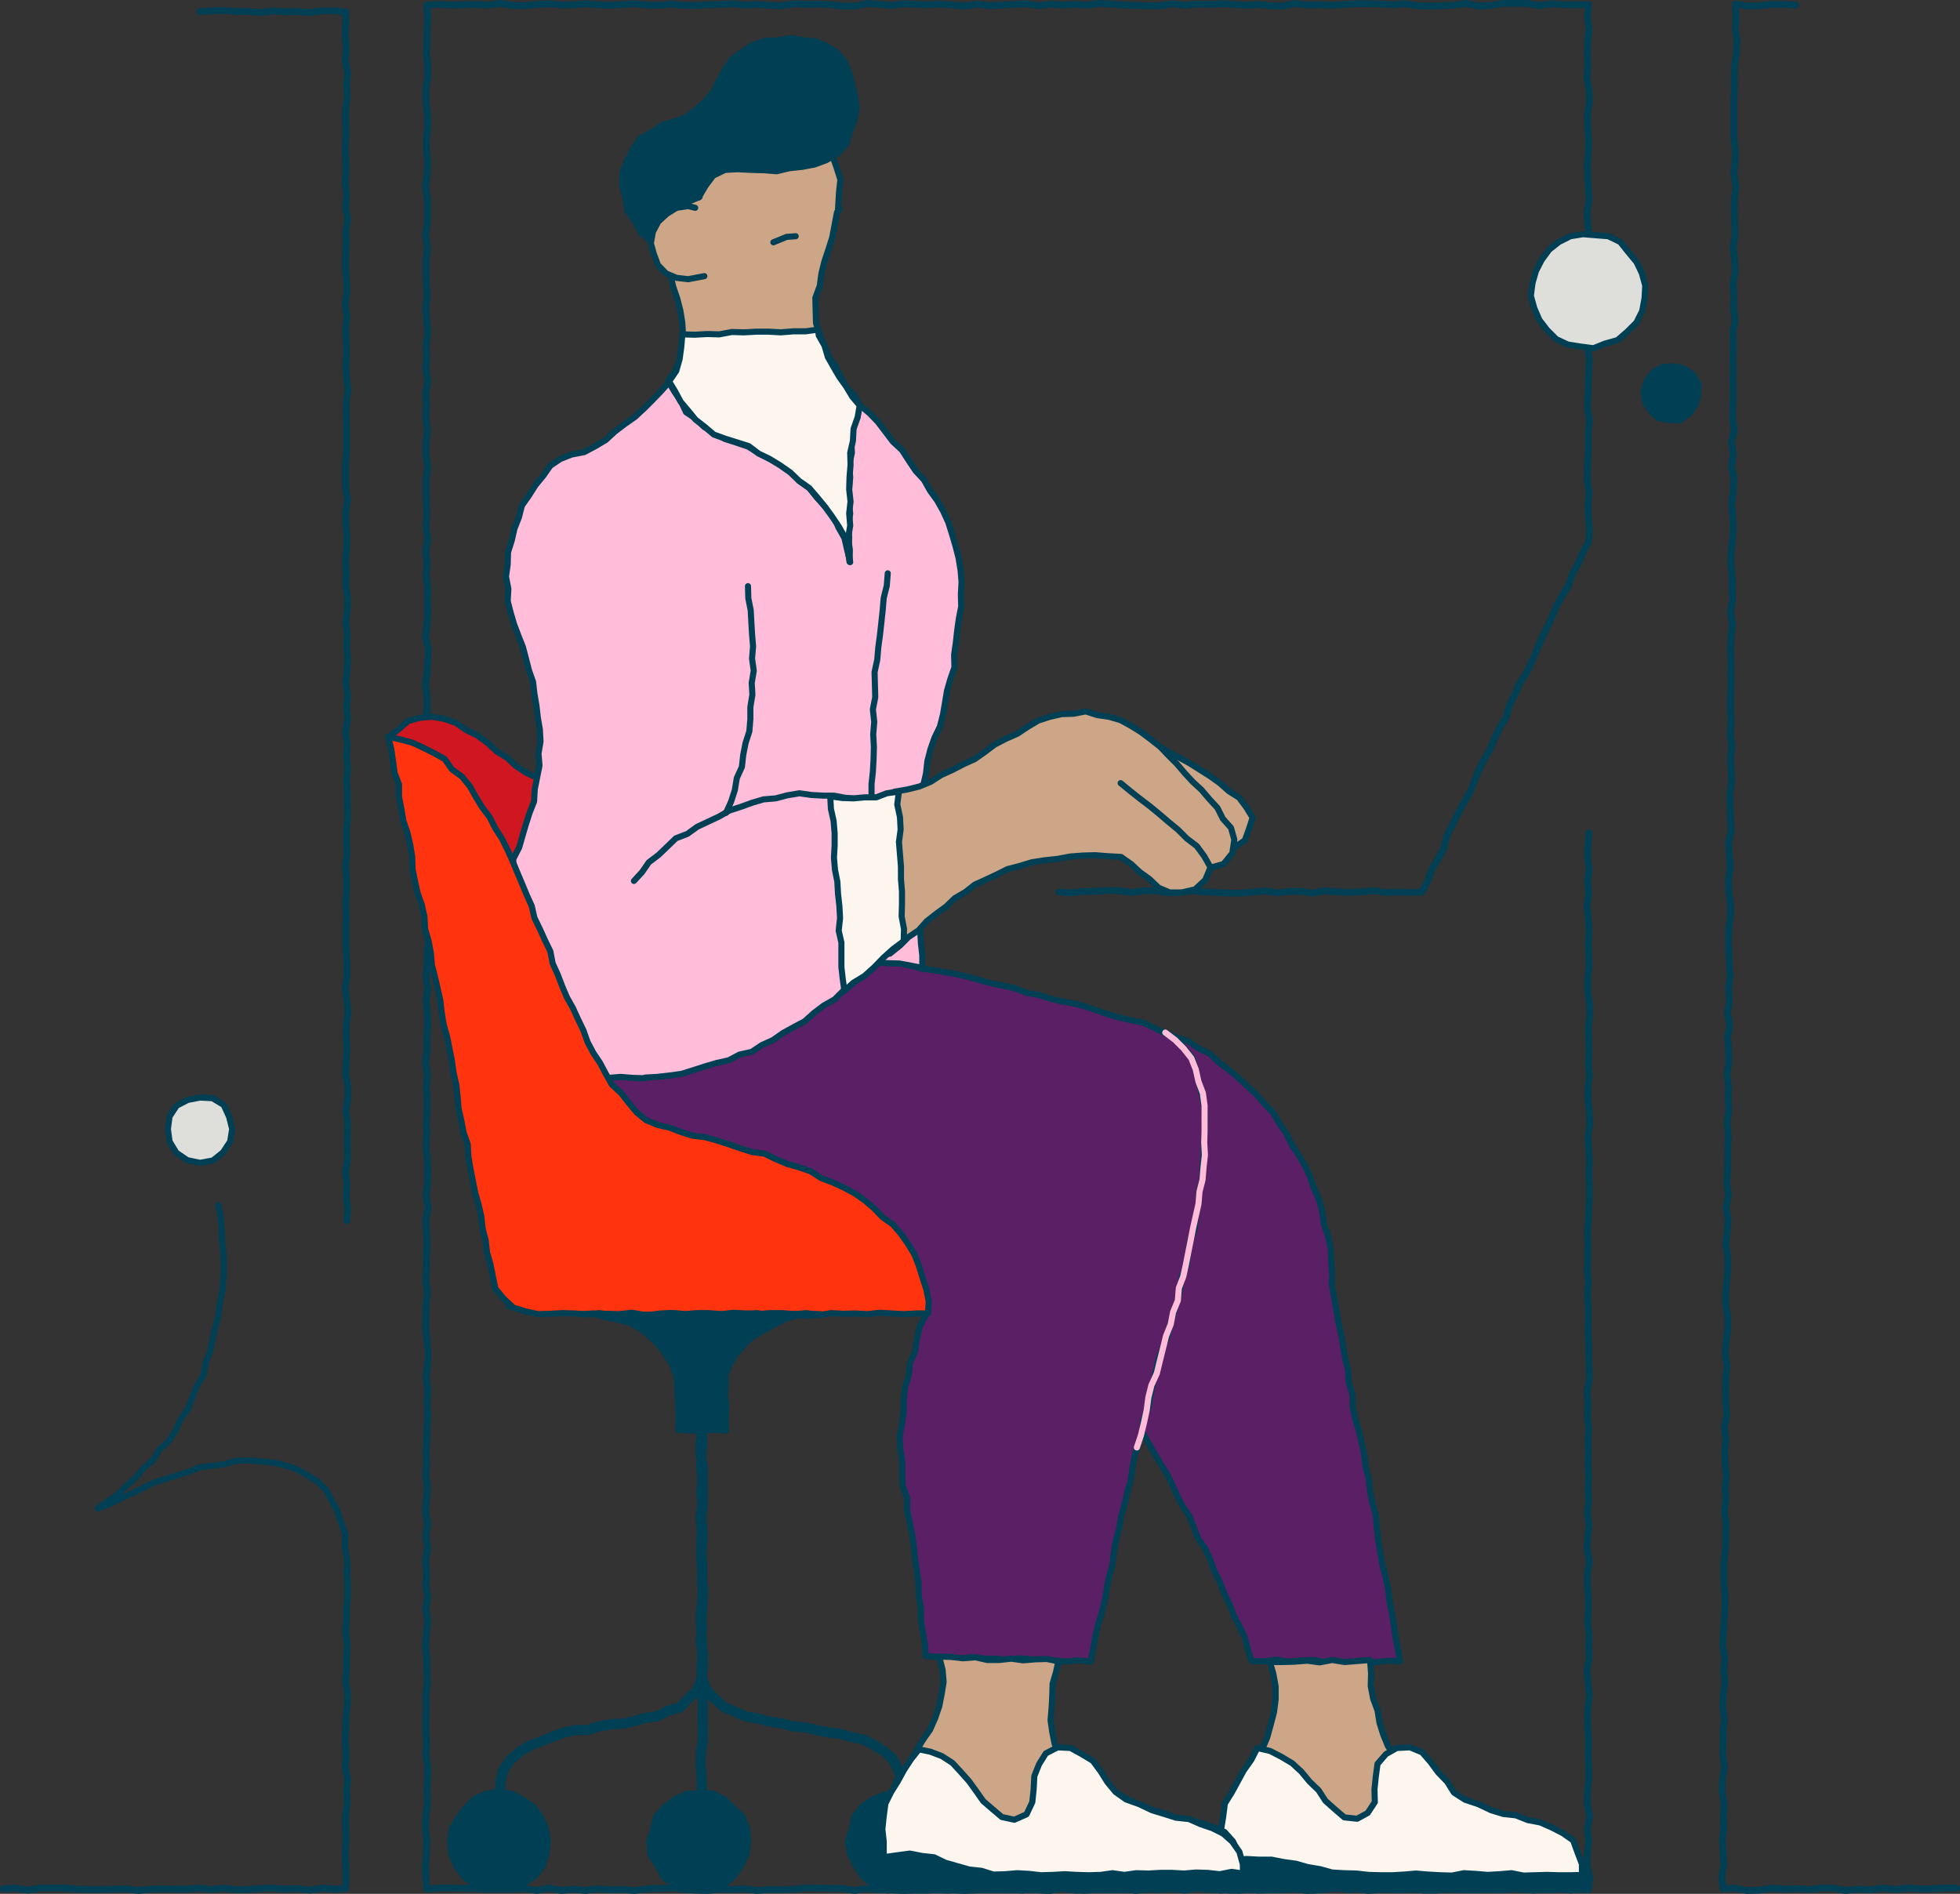 <?xml version="1.0" encoding="UTF-8"?><svg id="Layer_1" xmlns="http://www.w3.org/2000/svg" viewBox="0 0 579.1 559.6"><rect x="0" y="0" width="579.1" height="559.6" fill="#333333" stroke="none"/><defs><style>.cls-1{fill:#003f54;}.cls-2{fill:#ffbdda;}.cls-3{fill:#ff340e;}.cls-4{fill:#fcf6ef;}.cls-5{fill:#cda687;}.cls-6{fill:#d01621;}.cls-7{fill:#dededb;}.cls-8{fill:#5a1f64;}.cls-9{stroke-width:2px;}.cls-9,.cls-10,.cls-11,.cls-12{fill:none;stroke-linecap:round;stroke-linejoin:round;}.cls-9,.cls-10,.cls-12{stroke:#003f54;}.cls-10,.cls-11{stroke-width:1.8px;}.cls-11{stroke:#ffbdda;}.cls-12{stroke-width:3px;}</style></defs><polyline class="cls-9" points="312.9 263.6 316.4 263.8 320 263.4 323.6 263.4 327.2 263.1 330.7 263.2 334.3 263.7 337.9 263.2 341.4 263.2 345 263.8 348.6 263.7 352.2 263.2 355.7 263.5 359.3 263.7 362.9 263.9 366.4 263.9 370 263.6 373.6 263.2 377.2 263.8 380.7 263.4 384.3 263.4 387.9 263.9 391.5 263.2 395 263.5 398.6 263.7 402.2 263.5 405.8 263.2 409.3 263.7 412.9 263.6 416.5 263.7 420.1 263.6 421.8 260.4 423 257 424.8 253.9 426.6 250.7 427.4 247.2 429 244 430.6 240.8 432.3 237.6 434.1 234.5 435.5 231.2 436.8 227.8 438.4 224.6 440.2 221.5 441.6 218.2 443.1 215 445 211.9 446 208.4 447.6 205.2 449 201.9 451 198.9 452.5 195.7 453.9 192.4 455.3 189.1 456.9 185.8 458.4 182.6 459.8 179.3 461.5 176.1 463.4 173.1 464.6 169.6 466.3 166.5 467.7 163.2 469.4 160 469.6 156.4 469.3 152.8 469.2 149.2 469.5 145.6 469 142 469 138.4 469.2 134.8 469.3 131.2 469.3 127.6 469.6 124 469 120.4 469.2 116.8 469.3 113.2 469.4 109.6 469.6 105.9 469 102.3 469.1 98.7 469.4 95.1 469.1 91.5 469.4 87.9 469.6 84.3 469.4 80.7 469.1 77.1 469.6 73.5 469.6 69.9 469.1 66.3 468.9 62.7 469.5 59.1 469.3 55.5 469.1 51.9 469 48.3 469.3 44.7 469.4 41.1 469.1 37.5 469 33.9 469.6 30.3 469.5 26.7 468.9 23 469.1 19.4 469 15.8 469.1 12.2 469.5 8.6 469 5 469.3 1.4 465.7 1.4 462.1 1.4 458.5 1.1 454.8 1.7 451.2 1 447.6 1 444 1 440.4 1.6 436.8 1.8 433.2 1 429.6 1.5 426 1.7 422.3 1.8 418.7 1.7 415.1 1.1 411.5 1.4 407.9 1.2 404.3 1.1 400.7 1.1 397.1 1.3 393.5 1.6 389.8 1.4 386.2 1.5 382.6 1 379 1.8 375.4 1.7 371.8 1.3 368.2 1.6 364.6 1.3 361 1.1 357.3 1.3 353.7 1.2 350.1 1.6 346.5 1.1 342.9 1.7 339.3 1.7 335.7 1.6 332.1 1.5 328.4 1.2 324.8 1 321.2 1.5 317.6 1.3 314 1.5 310.4 1.2 306.8 1.7 303.2 1.1 299.6 1.3 296 1.5 292.3 1.7 288.7 1.2 285.1 1.8 281.5 1.5 277.9 1.2 274.3 1.4 270.7 1.3 267.1 1.1 263.5 1.6 259.8 1.3 256.2 1 252.6 1.8 249 1.8 245.4 1.4 241.8 1.2 238.2 1.3 234.6 1.1 230.9 1.7 227.3 1.6 223.7 1.3 220.1 1.5 216.5 1.1 212.9 1.3 209.3 1.4 205.6 1.6 202 1.6 198.4 1.2 194.8 1.6 191.2 1.5 187.6 1.1 183.9 1.3 180.3 1.6 176.7 1.4 173.1 1.1 169.5 1.4 165.9 1.5 162.3 1.1 158.6 1.3 155 1.7 151.4 1.6 147.8 1 144.2 1.5 140.6 1.3 136.9 1.4 133.3 1.5 129.7 1.3 126.1 1.5 126.4 5 126.2 8.6 126.2 12.2 126 15.7 126.4 19.3 126.4 22.9 125.8 26.5 125.9 30.1 126.3 33.7 126.4 37.3 126 40.9 126 44.5 126.4 48 126.2 51.6 125.7 55.2 126.3 58.8 126.3 62.4 126.3 66 125.7 69.6 126.3 73.2 125.9 76.8 125.9 80.4 126 83.9 126.2 87.5 125.8 91.1 126.1 94.7 126.4 98.3 125.9 101.9 126.1 105.5 125.8 109.1 126.4 112.7 125.8 116.3 126 119.8 125.8 123.4 126.3 127 125.9 130.6 125.8 134.2 126.4 137.8 125.9 141.4 125.9 145 126 148.6 126.1 152.2 125.9 155.8 126.4 159.3 125.8 162.9 126.2 166.5 125.9 170.1 126.4 173.7 126.3 177.3 126.4 180.9 126.2 184.5 125.7 188.1 126.5 191.7 126.4 195.3 126.2 198.8 125.7 202.4 126.2 206 126.2 209.6 125.7 213.2 126.1 216.8 126.3 220.4 125.8 224 126.3 227.6 126.1 231.2 126.3 234.8 126.1 238.4 126.1 241.9 126.1 245.5 126.3 249.1 126.3 252.7 126.2 256.3 126 259.9 125.7 263.5 125.8 267.1 126 270.7 126.3 274.3 126.5 277.9 126.3 281.5 126.2 285.1 125.9 288.7 126.4 292.2 125.9 295.8 126.3 299.4 126.4 303 126.1 306.6 126.2 310.2 125.7 313.8 126.3 317.4 126 321 126.2 324.6 126.2 328.2 126 331.8 126.1 335.4 125.9 339 126.3 342.5 126.4 346.1 126.3 349.7 125.9 353.3 126.5 356.9 125.8 360.5 126 364.1 126.2 367.7 126 371.3 126 374.9 125.8 378.5 126.3 382.1 125.9 385.6 125.8 389.2 125.8 392.8 126.2 396.4 126.5 400 126.3 403.6 125.9 407.2 126.4 410.8 126.2 414.4 126.4 418 126.2 421.6 126.1 425.2 125.9 428.8 126.1 432.4 125.8 435.9 126.3 439.5 126 443.1 125.7 446.7 126.4 450.3 125.8 453.9 126.4 457.5 125.7 461.1 126.1 464.7 125.8 468.3 126.4 471.9 125.8 475.5 126.4 479.1 126 482.7 125.7 486.3 126.1 489.9 126.1 493.5 126.3 497.1 125.8 500.7 126 504.3 125.8 507.9 125.8 511.5 126.1 515.1 125.8 518.6 126.4 522.2 126.3 525.8 126.2 529.4 126.3 533 125.8 536.6 125.7 540.2 126.1 543.8 126 547.4 125.7 551 125.8 554.6 126.1 558.2 129.7 557.9 133.3 557.9 136.9 558 140.5 558 144.1 558.2 147.7 558.2 151.3 558.2 155 558 158.6 558.6 162.2 557.9 165.8 558.6 169.4 558.2 173 558.6 176.6 558.1 180.2 558.4 183.8 558.3 187.5 558.6 191.1 558.1 194.7 558 198.3 557.9 201.9 558.2 205.5 558.5 209.1 558.6 212.7 558.2 216.3 558.3 220 558.1 223.6 558.6 227.2 558.3 230.8 558.4 234.4 558.2 238 557.9 241.6 557.9 245.2 558 248.9 558 252.5 558.6 256.1 558 259.7 558.4 263.3 558.4 266.9 558.6 270.5 558.5 274.1 558.5 277.7 558.3 281.4 558.4 285 558.6 288.6 558.3 292.2 558.3 295.8 558.4 299.4 558.1 303 558 306.6 558.4 310.2 558.6 313.8 557.9 317.5 558.5 321.1 558.5 324.7 558.3 328.3 558.4 331.9 557.9 335.5 558.6 339.1 558.2 342.7 558 346.4 558.1 350 558.5 353.6 557.9 357.2 558.2 360.8 558.5 364.4 558.1 368 558 371.6 558.5 375.3 558.4 378.9 558.4 382.5 558.1 386.1 558.6 389.7 558.4 393.3 557.9 396.9 557.9 400.6 558 404.2 558.6 407.8 558.3 411.4 558.2 415 557.9 418.6 558.3 422.3 557.9 425.9 558.3 429.5 558.2 433.1 558.4 436.7 558.4 440.3 558.2 443.9 558.4 447.6 558.1 451.2 558.4 454.8 558.2 458.4 558.3 462 558.1 465.7 558.2 469.4 558.4 469.7 554.7 468.9 551.1 469 547.5 469.4 543.9 469 540.3 469.7 536.7 469 533.2 469 529.6 469.4 526 469.4 522.4 469.2 518.8 469.4 515.2 469.2 511.6 469 508 469.2 504.5 469.6 500.9 469.2 497.3 468.9 493.7 469.5 490.1 469.4 486.5 469.5 482.9 469.1 479.4 469.3 475.8 469.3 472.2 469 468.6 469 465 469.6 461.4 468.9 457.8 469.1 454.2 469.5 450.7 469 447.1 469.4 443.5 469.2 439.9 469.4 436.3 469.2 432.7 469.3 429.1 469.2 425.6 469.4 422 469 418.4 469.2 414.8 468.9 411.2 469.6 407.6 469.5 404 469.4 400.5 469.4 396.9 469.2 393.3 469.3 389.7 469.3 386.1 469 382.5 469.3 378.9 469 375.4 469.1 371.8 469.2 368.2 469 364.6 469.3 361 469.4 357.4 469.6 353.8 469.6 350.2 469.4 346.7 469.6 343.1 469.4 339.5 469.2 335.9 469.7 332.3 469.6 328.7 469.2 325.1 469.2 321.5 469.6 317.9 469.3 314.4 469.5 310.8 469.4 307.2 469.3 303.6 469.7 300 469.6 296.4 469.1 292.8 469.1 289.2 469.5 285.6 469.4 282 469.3 278.5 469.5 274.9 469.3 271.3 468.9 267.7 469.4 264.1 469.1 260.5 469.5 256.9 469.1 253.3 469.2 249.7 469.5 246.1"/><polyline class="cls-12" points="207.6 422.5 207 426.2 207 429.9 207.7 433.6 207.5 437.2 207.7 440.9 207.5 444.6 207 448.3 207.4 452 207.2 455.6 207.3 459.3 207.4 463 207.4 466.7 207.8 470.4 207.5 474.1 207.3 477.8 207.4 481.4 207 485.1 207.7 488.8 207.7 492.5 207.2 496 206 499.4 203.4 501.9 200.9 504.5 197.4 505.5 194.3 507.1 190.8 507.6 187.4 508.6 183.9 509.3 180.4 509.5 176.9 510.1 173.5 511.2 169.9 511.2 166.5 512 163.1 513.2 159.9 514.5 156.6 515.8 153.6 517.6 150.9 519.9 148.8 522.8 147.9 526.2 147.7 529.7"/><polyline class="cls-12" points="207.2 422.5 207.5 426.2 207.2 429.9 207.2 433.6 207.6 437.2 207.2 440.9 207.6 444.6 207.2 448.3 207.5 452 207.5 455.6 207.1 459.3 207.5 463 207.4 466.7 207.7 470.4 207.4 474.1 207 477.8 207.2 481.4 207.4 485.1 207.4 488.8 207.4 492.5 207.5 496.1 208.8 499.4 211.2 502 213.9 504.4 217.2 505.8 220.4 507.2 223.9 507.8 227.3 508.7 230.8 509.2 234.2 510.1 237.8 510.4 241.2 511.2 244.7 511.9 248.2 512.3 251.6 513.3 255 514 258.2 515.6 261.2 517.5 263.8 519.8 265.4 523 266.8 526.2 266.8 529.7"/><polyline class="cls-12" points="207.3 492.5 207.3 496.1 207.3 499.7 207.7 503.3 207.6 506.9 207.7 510.5 207.7 514.1 207.1 517.7 207 521.4 207.3 525 207.4 528.6 207.7 532.2 207.2 535.8 207.6 539.4"/><g><polygon class="cls-1" points="200.5 386.3 200.1 389.8 200.5 393.5 200.4 397.1 200.7 400.7 200.5 404.4 200 408 200.2 411.6 200.4 415.3 200.5 418.9 200.4 422.5 203.9 422.7 207.4 422.8 210.8 422.5 214.5 422.7 214.4 419.1 214.6 415.7 214.2 412.3 214.4 408.8 214.2 405.4 214.6 402 214.3 398.6 214.6 395.1 214.7 391.7 214.4 388.2 210.9 387.6 207.3 387.5 203.9 386.8 200.5 386.3"/><polygon class="cls-10" points="200.5 386.3 200.1 389.8 200.5 393.5 200.4 397.1 200.7 400.7 200.5 404.4 200 408 200.2 411.6 200.4 415.3 200.5 418.9 200.4 422.5 203.9 422.7 207.4 422.8 210.8 422.5 214.5 422.7 214.4 419.1 214.6 415.7 214.2 412.3 214.4 408.8 214.2 405.4 214.6 402 214.3 398.6 214.6 395.1 214.7 391.7 214.4 388.2 210.9 387.6 207.3 387.5 203.9 386.8 200.5 386.3"/></g><g><polygon class="cls-6" points="150.5 386.1 150 382.6 148.9 379.2 148.3 375.7 147.2 372.2 146.6 368.7 145.9 365.2 145.6 361.6 144.7 358.1 143.7 354.7 143.3 351.1 141.9 347.7 141.4 344.1 140.5 340.7 140 337.1 139.2 333.6 138.3 330.1 137.8 326.6 136.9 323.1 136 319.6 135.5 316.1 134.9 312.5 134.2 309 133.2 305.6 132.8 302 131.7 298.5 130.8 295.1 130 291.6 129.6 288 129.1 284.4 128.1 281 127.6 277.4 126.9 273.9 126.1 270.4 125.5 266.8 124.5 263.4 123.8 259.9 122.8 256.4 122.2 252.9 121.6 249.3 120.5 245.9 120.1 242.3 119.4 238.8 118.1 235.4 118 231.7 117 228.3 116.6 224.7 115.8 221.2 114.9 217.7 117.7 215.6 120.5 213.1 124 212.1 127.7 211.8 131.2 212.4 134.7 213.6 137.7 215.7 141 217.3 144 219.5 146.7 222 149.8 223.9 152.5 226.4 155.6 228.4 159 230 162.4 231.4 166 232.1 169.6 232.6 173.2 232.8 176.9 232.5 180.5 232.2 184.1 231.2 184.9 234.7 185.4 238.3 186.6 241.7 186.9 245.4 187.7 248.9 189 252.3 189.7 255.8 190.6 259.3 191 262.9 191.5 266.5 192.6 269.9 193.4 273.5 194.3 277 194.8 280.5 195.8 284 196.8 287.5 197.1 291.1 198 294.6 199.2 298 200 301.5 200.5 305.1 201.3 308.7 201.9 312.2 202.7 315.7 203.4 319.3 204 322.8 204.8 326.3 205.9 329.8 206.6 333.3 207.1 336.9 207.9 340.4 208.9 343.9 209.5 347.5 210.6 350.9 211.6 354.4 211.7 358.1 212.9 361.5 213.6 365.1 214.5 368.6 215.2 372.1 215.9 375.6 216.8 379.1 217.9 382.6 218.5 386.4 214.8 386.6 211.2 386.5 207.6 386 204 385.8 200.5 386.2 196.9 386.3 193.3 386.6 189.8 386 186.2 386.4 182.6 386.1 179 386.3 175.5 386.1 171.9 386 168.3 386.5 164.7 386.1 161.2 386.5 157.6 386.1 154 386.4 150.5 386.1"/><polygon class="cls-10" points="150.5 386.1 150 382.6 148.9 379.2 148.3 375.7 147.2 372.2 146.6 368.7 145.9 365.2 145.6 361.6 144.7 358.1 143.7 354.7 143.3 351.1 141.9 347.7 141.4 344.1 140.5 340.7 140 337.1 139.2 333.6 138.3 330.1 137.8 326.6 136.9 323.1 136 319.6 135.5 316.1 134.9 312.5 134.2 309 133.2 305.6 132.8 302 131.7 298.5 130.8 295.1 130 291.6 129.6 288 129.1 284.4 128.1 281 127.6 277.4 126.9 273.9 126.1 270.4 125.5 266.8 124.5 263.4 123.8 259.9 122.8 256.4 122.2 252.9 121.6 249.3 120.5 245.9 120.1 242.3 119.4 238.8 118.1 235.4 118 231.7 117 228.3 116.6 224.7 115.8 221.2 114.9 217.7 117.7 215.6 120.5 213.1 124 212.1 127.7 211.8 131.2 212.4 134.7 213.6 137.7 215.7 141 217.3 144 219.5 146.7 222 149.8 223.9 152.5 226.4 155.6 228.4 159 230 162.4 231.4 166 232.1 169.6 232.6 173.2 232.8 176.9 232.5 180.5 232.2 184.1 231.2 184.9 234.7 185.4 238.3 186.6 241.7 186.9 245.4 187.7 248.9 189 252.3 189.7 255.8 190.6 259.3 191 262.9 191.5 266.5 192.6 269.9 193.4 273.5 194.3 277 194.8 280.5 195.8 284 196.8 287.5 197.1 291.1 198 294.6 199.2 298 200 301.5 200.5 305.1 201.3 308.7 201.9 312.2 202.7 315.7 203.4 319.3 204 322.8 204.8 326.3 205.9 329.8 206.6 333.3 207.1 336.9 207.9 340.4 208.9 343.9 209.5 347.5 210.6 350.9 211.6 354.4 211.7 358.1 212.9 361.5 213.6 365.1 214.5 368.6 215.2 372.1 215.9 375.6 216.8 379.1 217.9 382.6 218.5 386.4 214.8 386.6 211.2 386.5 207.6 386 204 385.8 200.5 386.2 196.9 386.3 193.3 386.6 189.8 386 186.2 386.4 182.6 386.1 179 386.3 175.5 386.1 171.9 386 168.3 386.5 164.7 386.1 161.2 386.5 157.6 386.1 154 386.4 150.5 386.1"/></g><g><polygon class="cls-8" points="328.1 407.4 330 410.5 332.2 413.4 334 416.5 336 419.5 337.3 422.8 339.1 426 340.9 429.1 342.7 432.2 344.6 435.2 346.2 438.4 347.7 441.7 349.3 444.9 351.4 447.9 352.7 451.3 354 454.6 356.1 457.6 357.6 460.9 358.8 464.3 360.4 467.5 361.7 470.9 363.3 474.1 364.6 477.5 366.3 480.7 367.8 483.9 368.7 487.4 369.8 490.8 373.4 490.9 377.1 490.4 380.7 491 384.4 490.6 388 490.5 391.7 491.1 395.3 491.2 399 491.1 402.6 490.6 406.3 491.2 409.9 490.7 413.6 490.9 413 487.2 412.3 483.7 411.8 480.1 411.2 476.5 410.5 472.9 410.1 469.3 409.3 465.7 408.4 462.2 407.8 458.6 407.2 455 406.8 451.4 406.5 447.8 405.5 444.2 404.8 440.7 404.4 437 403.5 433.5 403.1 429.9 402.3 426.3 401.5 422.8 400.4 419.3 399.7 415.7 399.6 412 398.5 408.5 398.3 404.9 397.4 401.3 396.8 397.7 396.2 394.1 395.4 390.6 394.8 387 394.2 383.4 393.5 379.8 393.6 376.2 393.3 372.5 393.2 368.9 392.4 365.3 391.2 361.8 390.7 358.2 389.8 354.6 388.3 351.3 387.1 347.8 385.6 344.5 383.7 341.3 381.7 338.3 380.1 335 378 332 376.2 328.8 373.6 326.2 371.2 323.4 368.5 320.9 365.9 318.5 363.1 316.1 360.2 314 357.5 311.4 354.2 309.8 351.2 307.7 347.6 306.6 344.5 305.2 343.4 308.6 343 312.2 342.7 315.7 342.4 319.3 341.6 322.8 340.8 326.3 340.5 329.8 340.1 333.4 339.5 336.9 339.1 340.5 338 343.9 337.5 347.4 337.1 351 336.3 354.5 336.2 358.1 335.5 361.6 334.7 365.1 334.4 368.6 333.3 372.1 333.5 375.7 332.5 379.2 332.3 382.8 331.5 386.3 330.9 389.8 330 393.3 330.1 396.9 329.2 400.4 328.8 403.9 328.1 407.4"/><polygon class="cls-10" points="328.1 407.4 330 410.5 332.2 413.4 334 416.5 336 419.5 337.3 422.8 339.1 426 340.9 429.1 342.7 432.2 344.6 435.2 346.2 438.4 347.7 441.7 349.3 444.9 351.4 447.9 352.7 451.3 354 454.6 356.1 457.6 357.6 460.9 358.8 464.3 360.4 467.5 361.7 470.9 363.3 474.1 364.6 477.5 366.3 480.7 367.8 483.9 368.7 487.4 369.8 490.8 373.4 490.9 377.1 490.4 380.7 491 384.4 490.6 388 490.5 391.7 491.1 395.3 491.2 399 491.1 402.6 490.6 406.3 491.2 409.9 490.7 413.6 490.9 413 487.2 412.3 483.7 411.8 480.1 411.2 476.5 410.5 472.9 410.1 469.3 409.3 465.7 408.4 462.2 407.8 458.6 407.2 455 406.8 451.4 406.5 447.8 405.5 444.2 404.8 440.7 404.4 437 403.5 433.5 403.1 429.9 402.3 426.3 401.5 422.8 400.4 419.3 399.7 415.7 399.6 412 398.5 408.5 398.3 404.9 397.4 401.3 396.8 397.7 396.2 394.1 395.4 390.6 394.8 387 394.2 383.4 393.5 379.8 393.6 376.2 393.3 372.5 393.2 368.9 392.4 365.3 391.2 361.8 390.7 358.2 389.8 354.6 388.3 351.3 387.1 347.8 385.6 344.5 383.7 341.3 381.7 338.3 380.1 335 378 332 376.2 328.8 373.6 326.2 371.2 323.4 368.5 320.9 365.9 318.5 363.1 316.1 360.2 314 357.5 311.4 354.2 309.8 351.2 307.7 347.6 306.6 344.5 305.2 343.4 308.6 343 312.2 342.7 315.7 342.4 319.3 341.6 322.8 340.8 326.3 340.5 329.8 340.1 333.4 339.5 336.9 339.1 340.5 338 343.9 337.5 347.4 337.1 351 336.3 354.5 336.2 358.1 335.5 361.6 334.7 365.1 334.4 368.6 333.3 372.1 333.5 375.7 332.5 379.2 332.3 382.8 331.5 386.3 330.9 389.8 330 393.3 330.1 396.9 329.2 400.4 328.8 403.9 328.1 407.4"/></g><g><polygon class="cls-1" points="161.9 544.2 161.4 547.9 160.3 551.5 157.9 554.5 154.7 556.5 151.4 558.2 147.6 558.3 143.9 558.2 140.2 557 137.2 554.6 134.9 551.5 133.4 548 133 544.2 133.5 540.4 135.4 537.1 137.6 534.2 140.3 531.5 143.8 530 147.6 529.4 151.4 530.1 154.7 531.9 157.7 534.1 159.9 537.1 161.3 540.5 161.9 544.2"/><polygon class="cls-10" points="161.9 544.2 161.4 547.9 160.3 551.5 157.9 554.5 154.7 556.5 151.4 558.2 147.6 558.3 143.9 558.2 140.2 557 137.2 554.6 134.9 551.5 133.4 548 133 544.2 133.5 540.4 135.4 537.1 137.6 534.2 140.3 531.5 143.8 530 147.6 529.4 151.4 530.1 154.7 531.9 157.7 534.1 159.9 537.1 161.3 540.5 161.9 544.2"/></g><g><polygon class="cls-1" points="221 544.2 220.6 547.9 218.9 551.3 216.8 554.4 213.9 556.9 210.4 558.5 206.6 558.4 202.8 558.5 199.3 556.9 196.1 554.7 194.3 551.3 192.2 548 191.8 544.2 193 540.5 193.8 536.8 196.4 534 199.4 531.7 202.8 530.1 206.6 529.9 210.4 529.9 213.9 531.6 216.6 534.2 219.4 536.8 220.8 540.4 221 544.2"/><polygon class="cls-10" points="221 544.2 220.6 547.9 218.9 551.3 216.8 554.4 213.9 556.9 210.4 558.5 206.6 558.4 202.8 558.5 199.3 556.9 196.1 554.7 194.3 551.3 192.2 548 191.8 544.2 193 540.5 193.8 536.8 196.4 534 199.4 531.7 202.8 530.1 206.6 529.9 210.4 529.9 213.9 531.6 216.6 534.2 219.4 536.8 220.8 540.4 221 544.2"/></g><g><polygon class="cls-1" points="279.8 544.2 279.5 548 277.8 551.5 275.5 554.5 272.7 557.1 269 558.1 265.2 558.4 261.5 558.3 258 556.8 254.9 554.5 252.9 551.3 251.2 548 250.5 544.2 251.6 540.6 252.5 536.8 254.8 533.8 258 531.6 261.5 530.3 265.2 529.3 269.1 530 272.4 531.8 275.6 533.9 277.8 536.9 279.2 540.5 279.8 544.2"/><polygon class="cls-10" points="279.8 544.2 279.5 548 277.8 551.5 275.5 554.5 272.7 557.1 269 558.1 265.2 558.4 261.5 558.3 258 556.8 254.9 554.5 252.9 551.3 251.2 548 250.5 544.2 251.6 540.6 252.5 536.8 254.8 533.8 258 531.6 261.5 530.3 265.2 529.3 269.1 530 272.4 531.8 275.6 533.9 277.8 536.9 279.2 540.5 279.8 544.2"/></g><g><polygon class="cls-5" points="375.2 491.1 376.2 494.5 376.9 498.3 376.9 502.2 376.4 506 375.4 509.8 374.4 513.4 372.9 517 373.4 520.3 374.4 523.4 375 526.7 375.5 530 376.2 533.1 378.7 535.7 382 537.8 384.6 540.6 387.7 542.8 390.5 545.4 393.8 547.4 396.6 549.4 400 549 403.2 548 406.3 546.5 409.7 546 412.5 544.5 412.5 540.5 413.1 536.6 413.5 532.8 413.8 528.9 414.4 525.1 414.7 521.4 412.2 519 410.1 516 408.7 512.6 407.6 509.1 407 505.4 405.7 501.9 405 498.2 405.1 494.5 404.8 490.5 401 490.8 397.3 491.1 393.6 490.5 389.9 491.2 386.2 490.7 382.5 491 378.8 491.1 375.2 491.1"/><polygon class="cls-10" points="375.2 491.1 376.2 494.5 376.9 498.3 376.9 502.2 376.4 506 375.4 509.8 374.4 513.4 372.9 517 373.4 520.3 374.4 523.4 375 526.7 375.5 530 376.2 533.1 378.7 535.7 382 537.8 384.6 540.6 387.7 542.8 390.5 545.4 393.8 547.4 396.6 549.4 400 549 403.2 548 406.3 546.5 409.7 546 412.5 544.5 412.5 540.5 413.1 536.6 413.5 532.8 413.8 528.9 414.4 525.1 414.7 521.4 412.2 519 410.1 516 408.7 512.6 407.6 509.1 407 505.4 405.7 501.9 405 498.2 405.1 494.5 404.8 490.5 401 490.8 397.3 491.1 393.6 490.5 389.9 491.2 386.2 490.7 382.5 491 378.8 491.1 375.2 491.1"/></g><g><polygon class="cls-4" points="432.9 531.8 429.6 529.7 427.6 526.5 424.9 523.7 422.7 520.7 420.2 517.8 416.6 516.3 412.7 516.5 409.5 518.3 407 521.2 406.5 524.9 406.1 528.7 406.2 532.5 404.1 535.7 401 537.4 397.2 537 394.4 534.6 391.6 532.1 389.6 529 386.9 526.4 384.5 523.5 381.8 521 378.6 519.1 375.3 517.4 371.5 516.5 369.7 520 367.5 523.1 365.7 526.4 363.9 529.7 361.9 532.9 361.4 536.8 360.8 540.5 361.2 544.1 361.9 547.6 361.7 551.2 362.5 554.7 362.6 558 366.2 558.6 369.8 558 373.4 557.9 377 558.5 380.7 558 384.3 558 387.9 558 391.5 558.2 395.2 557.9 398.8 558.5 402.4 558 406 558.1 409.7 558.3 413.3 558.5 416.9 557.9 420.5 558.6 424.1 558.6 427.8 558.3 431.4 558.4 435 558.4 438.6 558.4 442.3 558.4 445.9 558 449.5 558 453.2 558 456.8 558.5 460.4 558.3 464 558.4 467.7 558.4 467.4 554.5 467.4 550.8 466.1 547.4 464.8 543.8 461.8 541.7 458.5 540 455.1 538.5 451.4 537.8 447.9 536.4 444.2 536 440.6 534.9 436.8 533.1 432.9 531.8"/><polygon class="cls-10" points="432.9 531.8 429.6 529.7 427.6 526.5 424.9 523.7 422.7 520.7 420.2 517.8 416.6 516.3 412.7 516.5 409.5 518.3 407 521.2 406.5 524.9 406.1 528.7 406.2 532.5 404.1 535.7 401 537.4 397.2 537 394.4 534.6 391.6 532.1 389.6 529 386.9 526.4 384.5 523.5 381.8 521 378.6 519.1 375.3 517.4 371.5 516.5 369.7 520 367.5 523.1 365.7 526.4 363.9 529.7 361.9 532.9 361.4 536.8 360.8 540.5 361.2 544.1 361.9 547.6 361.7 551.2 362.5 554.7 362.6 558 366.2 558.6 369.8 558 373.4 557.9 377 558.5 380.7 558 384.3 558 387.9 558 391.5 558.2 395.2 557.9 398.8 558.5 402.4 558 406 558.1 409.7 558.3 413.3 558.5 416.9 557.9 420.5 558.6 424.1 558.6 427.8 558.3 431.4 558.4 435 558.4 438.6 558.4 442.3 558.4 445.9 558 449.5 558 453.2 558 456.8 558.5 460.4 558.3 464 558.4 467.7 558.4 467.4 554.5 467.4 550.8 466.1 547.4 464.8 543.8 461.8 541.7 458.5 540 455.1 538.5 451.4 537.8 447.9 536.4 444.2 536 440.6 534.9 436.8 533.1 432.9 531.8"/></g><g><polygon class="cls-1" points="360.9 549.8 364.7 549.6 368.3 549.3 372 549.5 375.7 549.5 379.3 550.2 382.9 550.7 386.4 551.7 390 552.3 393.6 553.3 397.2 553.5 400.8 553.6 404.4 554 407.9 554.1 411.4 554.1 414.9 553.9 418.4 553.6 421.9 553.9 425.5 554.1 429 554.2 432.5 553.5 436 553.7 439.5 554 443.1 553.8 446.6 553.5 450.1 554.2 453.6 554.1 457.1 554 460.7 554.1 464.2 554.1 467.7 554 467.6 558.2 464 558.6 460.4 558.1 456.8 558.3 453.2 558.6 449.6 558.3 445.9 557.9 442.3 558.3 438.7 558.2 435.1 558.5 431.4 558.3 427.8 558 424.2 558.4 420.6 558.4 416.9 558.4 413.3 558.4 409.7 557.9 406.1 557.9 402.5 557.9 398.8 557.9 395.2 557.9 391.6 558.4 388 558.6 384.3 558.3 380.7 557.9 377.1 557.9 373.4 558.5 369.8 558.4 366.2 558.6 362.3 558.5 362.1 554 360.9 549.8"/><polygon class="cls-10" points="360.9 549.8 364.7 549.6 368.3 549.3 372 549.5 375.7 549.5 379.3 550.2 382.9 550.7 386.4 551.7 390 552.3 393.6 553.3 397.2 553.5 400.8 553.6 404.4 554 407.9 554.1 411.4 554.1 414.9 553.9 418.4 553.6 421.9 553.9 425.5 554.1 429 554.2 432.5 553.5 436 553.7 439.5 554 443.1 553.8 446.6 553.5 450.1 554.2 453.6 554.1 457.1 554 460.7 554.1 464.2 554.1 467.7 554 467.6 558.2 464 558.6 460.4 558.1 456.8 558.3 453.2 558.6 449.6 558.3 445.9 557.9 442.3 558.3 438.7 558.2 435.1 558.5 431.4 558.3 427.8 558 424.2 558.4 420.6 558.4 416.9 558.4 413.3 558.4 409.7 557.9 406.1 557.9 402.5 557.9 398.8 557.9 395.2 557.9 391.6 558.4 388 558.6 384.3 558.3 380.7 557.9 377.1 557.9 373.4 558.5 369.8 558.4 366.2 558.6 362.3 558.5 362.1 554 360.9 549.8"/></g><g><polygon class="cls-8" points="157 309 156.2 312.3 155.5 315.9 155.1 319.5 155 323.2 154.6 326.8 153.7 330.4 153.6 334 153.6 337.7 153.7 341.3 153.6 344.9 154.2 348.6 154.2 352.2 155.5 355.7 155.9 359.3 157 362.8 158.4 366.2 160 369.4 161.9 372.5 164.1 375.4 166.6 378.1 169.7 379.9 172.8 381.8 176.4 382.8 179.9 383.7 183.6 383.7 187.3 384.1 190.9 384.4 194.5 384.8 198.2 384.8 201.8 384.2 205.5 384.4 209.1 384.4 212.7 383.9 216.4 383.6 220 383.9 223.7 383.7 227.3 383.3 231 383 234.6 383 238.3 382.9 241.9 382.2 245.6 382.5 249.2 382 252.9 381.8 256.5 382.2 260.1 382.6 263.8 382.3 267.5 382.7 270.8 384.2 274.3 385.3 273.4 388.8 271.7 392.1 270.9 395.7 270.4 399.3 268.9 402.7 268.5 406.4 267.4 409.9 267 413.6 267 417.2 266.5 420.9 265.8 424.5 266 428.2 266.6 431.8 266.6 435.5 266.7 439.1 268 442.6 268 446.3 268.8 449.9 269.5 453.4 270 457 270.4 460.7 270.9 464.3 271.4 467.9 271.4 471.5 272.1 475.1 272.1 478.8 272.7 482.4 273.3 486 273.5 489.3 276.9 489.6 280.3 490 283.8 490.2 287.3 489.6 290.8 490.1 294.3 490.1 297.8 490.5 301.3 490 304.7 490.3 308.2 490.5 311.7 490.7 315.2 490.9 318.7 490.6 322.2 491 323 487.2 323.6 483.7 324.4 480.1 325.5 476.6 326.4 473 327 469.4 327.7 465.8 328.7 462.3 329.1 458.7 329.7 455.1 330.7 451.5 331.3 447.9 332.3 444.4 333.1 440.8 334.1 437.3 334.6 433.7 335.3 430.1 336.4 426.6 337.4 423.1 337.8 419.4 339.3 416 339.9 412.4 340.6 408.8 341.5 405.2 342.3 401.7 343.5 398.2 344.9 394.8 345.8 391.3 346.8 387.8 347.9 384.3 348.7 380.7 349.2 377.1 350.7 373.7 351.1 370 351.7 366.4 353 363 353.3 359.3 354.2 355.8 354.3 352.1 355.2 348.6 355.3 344.9 355.6 341.3 355.7 337.6 355.9 334 356 330.3 355.8 326.7 355 323.1 354.1 319.6 353.3 316 352.2 312.5 349.9 309.7 347.5 306.8 344.2 305.3 341 303.7 337.8 302.2 334.3 301.5 330.9 300.7 327.4 299.7 324.1 298.6 320.7 297.4 317.3 296.5 313.8 295.9 310.3 295.1 307 294 303.4 293.4 300.1 292.1 296.7 291.3 293.2 290.6 289.7 289.7 286.3 288.7 282.8 287.9 279.4 287.3 275.9 286.7 272.3 286.2 268.9 285.2 265.5 284.2 262 283.5 258.4 283.3 255 282.3 251.5 281.5 248 282.5 244.5 283.5 241.1 284.7 237.4 285.3 234 286.7 230.6 287.8 227 288.5 223.5 289.7 220 290.6 216.5 291.6 213 292.7 209.5 293.6 206.1 295.1 202.4 295.5 199 296.8 195.5 297.9 191.9 298.4 188.6 300.1 184.9 300.5 181.5 301.8 178.1 303.1 174.5 303.8 171.1 305.1 167.4 305.5 164 306.8 160.4 307.7 157 309"/><polygon class="cls-10" points="157 309 156.2 312.3 155.5 315.9 155.1 319.5 155 323.2 154.6 326.8 153.7 330.4 153.6 334 153.6 337.7 153.7 341.3 153.6 344.9 154.2 348.6 154.2 352.2 155.5 355.7 155.9 359.3 157 362.8 158.4 366.2 160 369.4 161.9 372.5 164.1 375.4 166.6 378.1 169.7 379.9 172.8 381.8 176.4 382.8 179.9 383.7 183.6 383.7 187.3 384.1 190.9 384.4 194.5 384.8 198.2 384.8 201.8 384.2 205.5 384.4 209.1 384.4 212.7 383.9 216.4 383.6 220 383.9 223.7 383.7 227.3 383.3 231 383 234.6 383 238.3 382.9 241.9 382.2 245.6 382.5 249.2 382 252.9 381.8 256.5 382.2 260.1 382.6 263.8 382.3 267.5 382.7 270.8 384.2 274.3 385.3 273.4 388.8 271.7 392.1 270.9 395.7 270.4 399.3 268.9 402.7 268.5 406.4 267.4 409.9 267 413.6 267 417.2 266.5 420.9 265.8 424.5 266 428.2 266.6 431.8 266.6 435.5 266.7 439.1 268 442.6 268 446.3 268.8 449.9 269.5 453.4 270 457 270.4 460.7 270.9 464.3 271.4 467.9 271.4 471.5 272.1 475.1 272.1 478.8 272.7 482.4 273.3 486 273.5 489.3 276.9 489.6 280.3 490 283.8 490.2 287.3 489.6 290.8 490.1 294.3 490.1 297.8 490.5 301.3 490 304.7 490.3 308.2 490.5 311.7 490.7 315.2 490.9 318.7 490.6 322.2 491 323 487.2 323.6 483.7 324.4 480.1 325.5 476.6 326.4 473 327 469.4 327.7 465.8 328.7 462.3 329.1 458.7 329.7 455.1 330.7 451.5 331.3 447.9 332.3 444.4 333.1 440.8 334.1 437.3 334.6 433.7 335.3 430.1 336.4 426.6 337.4 423.1 337.8 419.4 339.3 416 339.9 412.4 340.6 408.8 341.5 405.2 342.3 401.7 343.5 398.2 344.9 394.8 345.8 391.3 346.8 387.8 347.9 384.3 348.7 380.7 349.2 377.1 350.7 373.7 351.1 370 351.7 366.4 353 363 353.3 359.3 354.2 355.8 354.3 352.1 355.2 348.6 355.3 344.9 355.6 341.3 355.7 337.6 355.9 334 356 330.3 355.8 326.7 355 323.1 354.1 319.6 353.3 316 352.2 312.5 349.9 309.7 347.5 306.8 344.2 305.3 341 303.7 337.8 302.2 334.3 301.5 330.9 300.7 327.4 299.7 324.1 298.6 320.7 297.4 317.3 296.5 313.8 295.9 310.3 295.1 307 294 303.4 293.4 300.1 292.1 296.7 291.3 293.2 290.6 289.7 289.7 286.3 288.7 282.8 287.9 279.4 287.3 275.9 286.7 272.3 286.2 268.9 285.2 265.5 284.2 262 283.5 258.4 283.3 255 282.3 251.5 281.5 248 282.5 244.5 283.5 241.1 284.7 237.4 285.3 234 286.7 230.6 287.8 227 288.5 223.5 289.7 220 290.6 216.5 291.6 213 292.7 209.5 293.6 206.1 295.1 202.4 295.5 199 296.8 195.5 297.9 191.9 298.4 188.6 300.1 184.9 300.5 181.5 301.8 178.1 303.1 174.5 303.8 171.1 305.1 167.4 305.5 164 306.8 160.4 307.7 157 309"/></g><polyline class="cls-11" points="335.9 427.7 337.1 424.1 338 420.4 338.8 416.7 339.3 412.9 340.2 409.3 341.8 405.8 342.7 402.1 343.6 398.5 344.5 394.8 345.9 391.3 346.6 387.7 348 384.3 348.3 380.6 349.6 377.2 350.4 373.6 351.1 370 351.8 366.5 352.5 362.9 353.3 359.3 354.1 355.8 354.4 352.1 355.3 348.6 355.6 344.9 356 341.3 355.8 337.6 355.9 334 355.9 330.3 355.9 326.7 355.4 323 354.1 319.6 353.3 316 352 312.7 349.7 309.8 347.2 307.3 344.3 305.1"/><g><polygon class="cls-5" points="277.5 489.5 278.5 493.4 278.8 497 278.2 500.7 277.5 504.2 276.3 507.7 274.8 511.1 272.7 514.1 270.8 517.2 269.1 520.5 266.6 523.3 264.8 526.5 263.5 530 262.2 533.4 261.4 536.9 260.6 540.5 260.9 544.1 261.2 547.6 262.1 551.1 262.3 554.7 262.4 558 265.9 558.6 269.6 558.1 273.2 558.3 276.8 558.4 280.4 558.1 284.1 558.6 287.7 558.3 291.3 558 294.9 558.1 298.6 558.1 302.2 558.3 305.8 558.5 309.4 558.6 313 557.9 316.7 558.1 320.3 558.6 323.9 558 327.5 558.5 331.2 558.4 334.8 558.3 338.4 558.3 342 557.9 345.7 558.1 349.3 558.2 352.9 558 356.5 558 360.2 558.1 363.8 558.2 367.5 558.4 367.5 554.5 367.4 550.8 365.8 547.4 364.3 544.1 361.8 541.3 358.3 539.8 354.8 538.6 351.1 538 347.5 537.2 344 535.8 340.5 534.8 337.1 533.5 333.9 532 330.7 530.4 327.4 529 324.3 527.3 321.4 525.4 318.3 523.5 315.5 521.3 313.3 518.5 311.6 515.3 310.9 511.8 310.4 508.3 310.7 504.7 310.9 501.1 311 497.5 312 494.1 312.7 490.9 309.3 490.2 305.8 490.3 302.3 490.6 298.8 490.1 295.2 490.5 291.7 490.5 288.2 489.7 284.6 490 281.1 489.6 277.5 489.5"/><polygon class="cls-10" points="277.5 489.5 278.5 493.4 278.8 497 278.2 500.7 277.5 504.2 276.3 507.7 274.8 511.1 272.7 514.1 270.8 517.2 269.1 520.5 266.6 523.3 264.8 526.5 263.5 530 262.2 533.4 261.4 536.9 260.6 540.5 260.9 544.1 261.2 547.6 262.1 551.1 262.3 554.7 262.4 558 265.9 558.6 269.6 558.1 273.2 558.3 276.8 558.4 280.4 558.1 284.1 558.6 287.7 558.3 291.3 558 294.9 558.1 298.6 558.1 302.2 558.3 305.8 558.5 309.4 558.6 313 557.9 316.7 558.1 320.3 558.6 323.9 558 327.5 558.5 331.2 558.4 334.8 558.3 338.4 558.3 342 557.9 345.7 558.1 349.3 558.2 352.9 558 356.5 558 360.2 558.1 363.8 558.2 367.5 558.4 367.5 554.5 367.4 550.8 365.8 547.4 364.3 544.1 361.8 541.3 358.3 539.8 354.8 538.6 351.1 538 347.5 537.2 344 535.8 340.5 534.8 337.1 533.5 333.9 532 330.7 530.4 327.4 529 324.3 527.3 321.4 525.4 318.3 523.5 315.5 521.3 313.3 518.5 311.6 515.3 310.9 511.8 310.4 508.3 310.7 504.7 310.9 501.1 311 497.5 312 494.1 312.7 490.9 309.3 490.2 305.8 490.3 302.3 490.6 298.8 490.1 295.2 490.5 291.7 490.5 288.2 489.7 284.6 490 281.1 489.6 277.5 489.5"/></g><g><polygon class="cls-4" points="332.7 531.7 329.6 529.5 327.2 526.6 325.2 523.4 322.9 520.3 319.6 518.3 316.3 516.5 312.5 516.3 309 518.1 307 521.3 305.6 524.8 305.4 528.7 305 532.5 303.3 536.1 299.7 537.7 296 536.9 293.3 534.6 290.5 532.2 288.4 529.2 286.3 526.3 283.9 523.6 281.4 520.9 278.3 518.9 274.9 517.6 271.5 516.9 269.2 519.8 267.1 523 265.3 526.3 263.3 529.5 261.6 532.9 261.1 536.7 260.7 540.5 261.1 544.1 261.1 547.6 262 551.1 261.8 554.7 262.3 558.2 265.9 558.5 269.6 558.5 273.2 558.2 276.8 558.5 280.4 558.6 284.1 558.2 287.7 558.5 291.3 558.5 294.9 558.2 298.6 558.5 302.2 558.5 305.8 557.9 309.4 558.1 313 558 316.7 558 320.3 558.5 323.9 558.1 327.5 558.5 331.2 558.5 334.8 558.3 338.4 558.2 342 558.5 345.7 558.1 349.3 558.3 352.9 557.9 356.5 558.3 360.2 558.4 363.8 558 367.5 558.3 367.3 554.5 367.2 550.8 366.2 547.2 364.1 544.2 361.4 541.8 358.2 540.2 354.7 539 351.3 537.5 347.5 537.1 344 536 340.4 534.9 336.6 533.1 332.7 531.7"/><polygon class="cls-10" points="332.7 531.7 329.6 529.5 327.2 526.6 325.2 523.4 322.9 520.3 319.6 518.3 316.3 516.5 312.5 516.3 309 518.1 307 521.3 305.6 524.8 305.4 528.7 305 532.5 303.3 536.1 299.7 537.7 296 536.9 293.3 534.6 290.5 532.2 288.4 529.2 286.3 526.3 283.9 523.6 281.4 520.9 278.3 518.9 274.9 517.6 271.5 516.9 269.2 519.8 267.1 523 265.3 526.3 263.3 529.5 261.6 532.9 261.1 536.7 260.7 540.5 261.1 544.1 261.1 547.6 262 551.1 261.8 554.7 262.3 558.2 265.9 558.5 269.6 558.5 273.2 558.2 276.8 558.5 280.4 558.6 284.1 558.2 287.7 558.5 291.3 558.5 294.9 558.2 298.6 558.5 302.2 558.5 305.8 557.9 309.4 558.1 313 558 316.7 558 320.3 558.5 323.9 558.1 327.5 558.5 331.2 558.5 334.8 558.3 338.4 558.2 342 558.5 345.7 558.1 349.3 558.3 352.9 557.9 356.5 558.3 360.2 558.4 363.8 558 367.5 558.3 367.3 554.5 367.2 550.8 366.2 547.2 364.1 544.2 361.4 541.8 358.2 540.2 354.7 539 351.3 537.5 347.5 537.1 344 536 340.4 534.9 336.6 533.1 332.7 531.7"/></g><polyline class="cls-9" points="530.5 1.5 527 1.3 523.5 1.3 519.9 1.7 516.4 1.8 512.7 1.2 512.9 5 512.7 8.6 513.2 12.2 513 15.8 512.5 19.3 512.4 22.9 512.4 26.5 512.3 30.1 512.3 33.7 512.3 37.3 512.3 40.9 512.7 44.5 512.6 48 512.3 51.6 512.9 55.2 512.4 58.8 512.4 62.4 512.5 66 512.6 69.6 512.1 73.2 512.5 76.8 512.6 80.4 512.1 83.9 512.3 87.5 512.2 91.1 512.6 94.7 512 98.3 512.2 101.9 512 105.5 512.1 109.1 512 112.7 512.1 116.3 512 119.8 511.9 123.4 512.4 127 511.6 130.6 512.1 134.2 511.6 137.8 512.3 141.4 512.1 145 511.7 148.6 511.9 152.2 512.1 155.8 511.9 159.3 511.5 162.9 511.4 166.5 511.8 170.1 511.8 173.7 511.9 177.3 511.3 180.9 511.9 184.5 511.5 188.1 511.3 191.7 511.5 195.3 511.4 198.8 511.5 202.4 511.3 206 511.3 209.6 511.5 213.2 511.2 216.8 511.7 220.4 511.3 224 511.5 227.6 511.6 231.2 511.1 234.8 511.2 238.4 511.3 242 511.5 245.5 510.7 249.1 511 252.7 511.2 256.3 510.7 259.9 510.8 263.5 511.3 267.1 511.3 270.7 510.8 274.3 510.7 277.9 510.8 281.5 511 285.1 511.2 288.7 510.7 292.2 511 295.8 510.4 299.4 511.1 303 510.4 306.6 510.7 310.2 510.8 313.8 510.3 317.4 510.7 321 510.6 324.6 510.8 328.2 510.3 331.8 510.6 335.4 510.5 339 510.5 342.5 510.4 346.1 510.2 349.7 510.7 353.3 510 356.9 510.6 360.5 510.3 364.1 509.9 367.7 510.5 371.3 510.5 374.9 510.2 378.5 509.9 382.1 509.9 385.6 510.5 389.2 510.5 392.8 510 396.4 509.7 400 510.3 403.6 509.9 407.2 509.8 410.8 509.9 414.4 510.2 418 509.5 421.6 509.9 425.2 509.6 428.8 509.7 432.4 510.1 436 509.7 439.5 509.9 443.1 509.5 446.7 510 450.3 509.9 453.9 509.8 457.5 509.4 461.1 509.3 464.7 509.4 468.3 509.7 471.9 509.6 475.5 509.4 479.1 509.2 482.7 509 486.3 509.6 489.9 509.3 493.5 509.6 497.1 509.2 500.7 509 504.3 509.5 507.9 509.1 511.5 509.1 515.1 509 518.6 509.5 522.2 508.9 525.8 508.8 529.4 509.4 533 509.2 536.6 509.3 540.2 508.9 543.8 509.1 547.4 509.3 551 508.7 554.6 509.1 558.1 512.5 557.9 516.2 558.6 519.8 558.5 523.5 557.9 527.1 558.2 530.7 558 534.4 558.3 538 557.9 541.7 557.9 545.3 558.6 548.9 558.2 552.6 558.4 556.2 557.9 559.9 558.3 563.5 557.9 567.2 558.1 570.8 558.1 574.4 557.9 578.1 557.9"/><polyline class="cls-9" points="102.4 464.2 102.7 467.8 102.7 471.5 102.4 475.1 102.4 478.7 102.1 482.3 102.6 485.9 102.4 489.5 102.4 493.1 102.1 496.8 102.7 500.4 102.6 504 102.2 507.6 102.1 511.2 102 514.8 102.3 518.4 102 522.1 102.7 525.7 102.4 529.3 102.6 532.9 102.1 536.5 102.1 540.1 102.2 543.8 102 547.4 102.1 551 102.2 554.6 102.1 558 98.8 558.2 95.2 557.9 91.6 558.5 87.9 558 84.3 558.2 80.7 557.9 77.1 558 73.5 558.3 69.8 558.4 66.2 557.9 62.6 558.3 59 557.9 55.3 558.2 51.7 558.2 48.1 558.1 44.5 558.2 40.9 558.6 37.2 558.1 33.6 558.2 30 558.3 26.4 558.3 22.8 558.2 19.1 557.9 15.5 557.9 11.9 557.9 8.3 558.5 4.6 557.9 1 558.1"/><polyline class="cls-9" points="59.1 3.4 62.7 3.2 66.3 3.1 69.9 3.4 73.5 3.4 77.1 3.7 80.7 3.2 84.3 3.5 88 3.4 91.6 3.7 95.2 3.2 98.8 3.2 102.2 3.6 102.1 7 102 10.6 102.3 14.3 102 17.9 102.7 21.5 102.4 25.1 102.6 28.7 102.1 32.3 102.1 35.9 102.2 39.5 102 43.1 102.1 46.7 102.2 50.3 102 53.9 102.4 57.5 102.1 61.1 102.7 64.7 102.2 68.4 102.3 72 102.1 75.6 102.1 79.2 102.4 82.8 102.5 86.4 102 90 102.5 93.6 102.1 97.2 102.3 100.8 102.4 104.4 102.2 108 102.4 111.7 102.8 115.3 102.3 118.9 102.3 122.5 102.4 126.1 102.4 129.7 102.4 133.3 102.1 136.9 102.1 140.5 102.1 144.1 102.7 147.7 102.1 151.3 102.2 155 102.5 158.6 102.4 162.2 102.1 165.8 102.3 169.4 102.2 173 102.7 176.6 102.6 180.2 102.2 183.8 102.6 187.4 102.4 191 102.7 194.6 102.5 198.2 102.2 201.8 102.7 205.4 102.4 209 102.7 212.7 102.1 216.3 102.6 219.9 102.4 223.5 102.7 227.1 102.4 230.7 102.6 234.3 102.6 237.9 102.7 241.5 102.4 245.1 102.4 248.7 102.5 252.4 102.1 256 102.4 259.6 102.4 263.2 102.1 266.8 102.3 270.4 102.2 274 102.2 277.6 102.3 281.2 102.5 284.9 102.5 288.5 102 292.1 102.5 295.7 102.8 299.3 102.3 302.9 102.3 306.5 102.5 310.1 102.3 313.7 102.1 317.4 102.8 321 102.8 324.6 102.2 328.2 102.7 331.8 102.6 335.4 102.6 339 102.7 342.6 102.1 346.3 102.5 349.9 102.3 353.5 102.7 357.1 102.5 360.7"/><g><polygon class="cls-5" points="342.5 220.5 345.4 222.3 348.5 223.9 351.6 225.6 354.6 227.5 357.6 229.4 360.4 231.4 363.1 233.8 366.1 235.7 368.2 238.5 370.1 241.6 369 245 367.8 248.3 364.9 250.3 361.5 248 358.2 245.6 354.9 243.1 353.2 239.8 351.4 236.6 350 233.1 347.8 230.2 345.8 227.1 344.4 223.6 342.5 220.5"/><polygon class="cls-10" points="342.5 220.5 345.4 222.3 348.5 223.9 351.6 225.6 354.6 227.5 357.6 229.4 360.4 231.4 363.1 233.8 366.1 235.7 368.2 238.5 370.1 241.6 369 245 367.8 248.3 364.9 250.3 361.5 248 358.2 245.6 354.9 243.1 353.2 239.8 351.4 236.6 350 233.1 347.8 230.2 345.8 227.1 344.4 223.6 342.5 220.5"/></g><g><polygon class="cls-2" points="197.7 112.9 195.4 115.5 192.9 118.1 190.3 120.7 187.6 123.2 184.6 125.3 181.7 127.5 179 130 175.8 131.9 172.6 133.6 168.9 134.3 165.6 135.6 162.6 137.6 160.5 140.6 158.2 143.4 156.3 146.4 154.2 149.4 153.3 152.9 152 156.2 151.2 159.7 150.1 163.2 150 166.8 149.5 170.4 150.2 174 150 177.6 150.9 181.1 151.9 184.5 153.2 187.9 154.5 191.2 155.4 194.6 156.3 198.1 157.5 201.5 157.9 205 158.5 208.5 158.9 212 159.5 215.5 159.7 219.1 159.1 222.7 159.4 226.2 158.7 229.7 158 233.2 157.8 236.8 156.5 240.1 155.4 243.5 154.4 246.9 153.4 250.4 151.7 253.7 151.4 257.3 149.8 260.6 149.6 264.3 148.7 267.8 148.1 271.4 147.6 275 147.4 278.6 148 282.2 147.6 285.9 148 289.5 149.1 293 149.6 296.5 150.9 299.9 152.1 303.3 154.5 306.1 157 308.7 159.6 311.2 162.8 312.9 166.1 314.3 169.3 315.9 172.9 316.5 176.2 317.9 179.8 318.5 183.4 318.2 187 318.5 190.7 318.6 193.5 316.4 196.6 314.8 199.7 313.3 202.8 311.8 205.5 309.5 208.9 308.3 211.6 306.1 214.9 304.8 217.8 302.8 220.6 300.7 223.9 299.5 226.9 297.7 229.7 295.6 232.7 293.7 236.1 292.6 239.4 291.2 242.5 289.3 245.8 287.9 249 286.2 252.3 284.8 255.8 283.9 259 284.4 262.3 284.6 265.7 284.7 269 285.3 272.5 286 272.5 282.3 272.1 278.8 271.9 275.2 272.3 271.6 272.1 268 272.1 264.4 271.6 260.8 272.1 257.2 272 253.6 271.8 250 272.3 246.4 272.4 242.8 272.3 239.2 272.6 235.6 272.8 232 273.6 228.5 274 224.9 274.9 221.4 276.1 218 277.7 214.7 278.6 211.2 279.2 207.7 279.8 204.1 280.8 200.6 282 197.2 281.9 193.5 282.4 190 282.8 186.4 283.3 182.8 284 179.2 283.9 175.6 284.1 172 283.8 168.4 283.2 164.8 282.3 161.3 281.3 157.9 280.2 154.4 278.7 151.1 276.9 147.9 274.8 145 273 141.8 270.5 139.1 268.5 136.1 266.5 133 263.8 130.5 261.6 127.6 259.4 124.7 256.9 122.1 254.1 119.8 250.6 119.3 247 119 243.5 118.6 240 117.9 236.5 117.5 233 117 229.4 116.8 225.9 116.5 222.4 115.5 218.9 115.5 215.4 114.9 211.8 114.5 208.3 113.9 204.8 113.7 201.3 113.1 197.7 112.9"/><polygon class="cls-10" points="197.7 112.9 195.4 115.5 192.9 118.1 190.3 120.7 187.6 123.2 184.6 125.3 181.7 127.5 179 130 175.8 131.9 172.6 133.6 168.9 134.3 165.6 135.6 162.6 137.6 160.5 140.6 158.2 143.4 156.3 146.4 154.2 149.4 153.3 152.9 152 156.2 151.2 159.7 150.1 163.2 150 166.8 149.5 170.4 150.2 174 150 177.6 150.9 181.1 151.9 184.5 153.2 187.9 154.5 191.2 155.4 194.6 156.3 198.1 157.5 201.5 157.9 205 158.5 208.5 158.9 212 159.5 215.5 159.7 219.1 159.1 222.7 159.4 226.2 158.7 229.7 158 233.2 157.8 236.8 156.5 240.1 155.4 243.5 154.4 246.9 153.4 250.4 151.7 253.7 151.4 257.3 149.8 260.6 149.6 264.3 148.7 267.8 148.1 271.4 147.6 275 147.4 278.6 148 282.2 147.6 285.9 148 289.5 149.1 293 149.6 296.5 150.9 299.9 152.1 303.3 154.5 306.1 157 308.7 159.6 311.2 162.8 312.9 166.1 314.3 169.3 315.9 172.9 316.5 176.2 317.9 179.8 318.5 183.4 318.2 187 318.5 190.7 318.6 193.5 316.4 196.6 314.8 199.7 313.3 202.8 311.8 205.5 309.5 208.9 308.3 211.6 306.1 214.9 304.8 217.8 302.8 220.6 300.7 223.9 299.5 226.9 297.7 229.7 295.6 232.7 293.7 236.1 292.6 239.4 291.2 242.5 289.3 245.8 287.9 249 286.2 252.3 284.8 255.8 283.9 259 284.4 262.3 284.6 265.7 284.7 269 285.3 272.5 286 272.5 282.3 272.1 278.8 271.9 275.2 272.3 271.6 272.1 268 272.1 264.4 271.6 260.8 272.1 257.2 272 253.6 271.8 250 272.3 246.4 272.4 242.8 272.3 239.2 272.6 235.6 272.8 232 273.6 228.5 274 224.9 274.9 221.4 276.1 218 277.7 214.7 278.6 211.2 279.2 207.7 279.8 204.1 280.8 200.6 282 197.2 281.9 193.5 282.4 190 282.8 186.4 283.3 182.8 284 179.2 283.9 175.6 284.1 172 283.8 168.4 283.2 164.8 282.3 161.3 281.3 157.9 280.2 154.4 278.7 151.1 276.9 147.9 274.8 145 273 141.8 270.5 139.1 268.5 136.1 266.5 133 263.8 130.5 261.6 127.6 259.4 124.7 256.9 122.1 254.1 119.8 250.6 119.3 247 119 243.5 118.6 240 117.9 236.5 117.5 233 117 229.4 116.8 225.9 116.5 222.4 115.5 218.9 115.5 215.4 114.9 211.8 114.5 208.3 113.9 204.8 113.7 201.3 113.1 197.7 112.9"/></g><g><polyline class="cls-2" points="190.6 318.4 194.2 318.2 197.8 317.8 201.4 317.3 204.9 316.2 208.3 315.1 211.7 314.1 215.3 313.3 218.5 311.6 222.1 310.8 225.1 308.8 228.4 307.3 231.4 305.2 234.5 303.5 237.7 301.8 240.5 299.3 243.4 297.1 246.6 295.3 249.2 292.7 251.9 290.3 255.1 288.4 254.5 284.8 254.6 281.3 254.9 277.8 254.5 274.3 254 270.8 254.1 267.3 254.1 263.8 253.8 260.3 253.8 256.8 253.4 253.3 253.4 249.7 252.6 246.3 252.7 242.8 252.6 239.2 252.4 236 249.5 235.7 246.4 235.1 243.3 235.1 239.7 234.9 236.2 234.4 232.6 235 229.2 235.9 225.6 236.2 222.2 237.2 218.9 238.4 215.5 239.5 212.4 241.3 209.2 242.8 206 244.3 203.1 246.4 199.7 247.7 197.1 250.2 194.6 252.6 191.7 254.8 189.7 257.7 187.3 260.3"/><polyline class="cls-10" points="190.6 318.4 194.2 318.2 197.8 317.8 201.4 317.3 204.9 316.2 208.3 315.1 211.7 314.1 215.3 313.3 218.5 311.6 222.1 310.8 225.1 308.8 228.4 307.3 231.4 305.2 234.5 303.5 237.7 301.8 240.5 299.3 243.4 297.1 246.6 295.3 249.2 292.7 251.9 290.3 255.1 288.4 254.5 284.8 254.6 281.3 254.9 277.8 254.5 274.3 254 270.8 254.1 267.3 254.1 263.8 253.8 260.3 253.8 256.8 253.4 253.3 253.4 249.7 252.6 246.3 252.7 242.8 252.6 239.2 252.4 236 249.5 235.7 246.4 235.1 243.3 235.1 239.7 234.9 236.2 234.4 232.6 235 229.2 235.9 225.6 236.2 222.2 237.2 218.9 238.4 215.5 239.5 212.4 241.3 209.2 242.8 206 244.3 203.1 246.4 199.7 247.7 197.1 250.2 194.6 252.6 191.7 254.8 189.7 257.7 187.3 260.3"/></g><g><polygon class="cls-5" points="364.7 248.1 363.7 244.6 361.3 241.9 359.7 238.7 357.3 236.1 355 233.4 352.4 231 350 228.4 347.7 225.7 345.2 223.2 342.7 220.6 339.9 218.4 337.1 216.3 334.2 214.5 331.1 212.8 327.7 211.8 324.2 211.3 320.8 210.2 317.2 210.9 313.7 211 310.2 211.8 306.8 212.9 303.6 214.8 300.6 216.8 297.2 218.3 293.9 220 291 222.2 288 224.3 284.7 225.8 281.4 227.5 278.1 229 275 231 271.6 232.4 268 233.3 264.4 233.9 261.1 235.2 260.8 238.6 261.2 242.1 261 245.7 261.6 249.3 261.2 252.9 261.4 256.5 261.6 260.1 261.8 263.7 262.1 267.3 262.2 270.9 262.8 274.4 263.2 278 262.9 281.8 265.9 279.4 268.4 276.9 271.4 274.9 273.8 272.2 276.6 270 279.5 267.9 282.1 265.4 285.2 263.6 288 261.4 291.3 259.9 294.5 258.4 297.7 256.8 301.2 255.9 304.8 254.8 308.6 254.2 312.4 253.8 316.1 253.1 319.9 252.8 323.6 252.7 327.4 253 331.2 253.2 334.2 255.3 336.8 257.7 339.7 259.8 342.3 262.3 345.6 263.7 349.1 263.7 353.1 262.8 356.1 260 357.6 256.4 361.5 255.3 364.1 252.1 364.7 248.1"/><polygon class="cls-10" points="364.7 248.1 363.7 244.6 361.3 241.9 359.7 238.7 357.3 236.1 355 233.4 352.4 231 350 228.4 347.7 225.7 345.2 223.2 342.7 220.6 339.9 218.4 337.1 216.3 334.2 214.5 331.1 212.8 327.7 211.8 324.2 211.3 320.8 210.2 317.2 210.9 313.7 211 310.2 211.8 306.8 212.9 303.6 214.8 300.6 216.8 297.2 218.3 293.9 220 291 222.2 288 224.3 284.7 225.8 281.4 227.5 278.1 229 275 231 271.6 232.4 268 233.3 264.4 233.9 261.1 235.2 260.8 238.6 261.2 242.1 261 245.7 261.6 249.3 261.2 252.9 261.4 256.5 261.6 260.1 261.8 263.7 262.1 267.3 262.2 270.9 262.8 274.4 263.2 278 262.9 281.8 265.9 279.4 268.4 276.9 271.4 274.9 273.8 272.2 276.6 270 279.5 267.9 282.1 265.4 285.2 263.6 288 261.4 291.3 259.9 294.5 258.4 297.7 256.8 301.2 255.9 304.8 254.8 308.6 254.2 312.4 253.8 316.1 253.1 319.9 252.8 323.6 252.7 327.4 253 331.2 253.2 334.2 255.3 336.8 257.7 339.7 259.8 342.3 262.3 345.6 263.7 349.1 263.7 353.1 262.8 356.1 260 357.6 256.4 361.5 255.3 364.1 252.1 364.7 248.1"/></g><g><polygon class="cls-4" points="245.3 235.3 245.5 239 246.3 242.6 246.6 246.2 246.6 249.8 246.4 253.4 246.7 257 247.4 260.5 247.6 264.1 248 267.7 248.2 271.3 247.8 275 248.6 278.5 248.6 282.1 248.6 285.8 249 289.3 249.5 292.8 252.1 290.4 255.4 288.4 258.3 285.8 261 283 263.9 280.4 267 278.1 267.1 274.5 266.4 270.8 266.5 267.1 266.5 263.4 266.2 259.8 266.2 256.1 265.9 252.4 265.6 248.8 266.1 245.1 265.9 241.4 265.1 237.7 265.6 233.9 262 234.4 258.9 235.6 255.5 235.6 252.2 235.9 248.9 235.8 245.3 235.3"/><polygon class="cls-10" points="245.3 235.3 245.5 239 246.3 242.6 246.6 246.2 246.6 249.8 246.4 253.4 246.7 257 247.4 260.5 247.6 264.1 248 267.7 248.2 271.3 247.8 275 248.6 278.5 248.6 282.1 248.6 285.8 249 289.3 249.5 292.8 252.1 290.4 255.4 288.4 258.3 285.8 261 283 263.9 280.4 267 278.1 267.1 274.5 266.4 270.8 266.5 267.1 266.5 263.4 266.2 259.8 266.2 256.1 265.9 252.4 265.6 248.8 266.1 245.1 265.9 241.4 265.1 237.7 265.6 233.9 262 234.4 258.9 235.6 255.5 235.6 252.2 235.9 248.9 235.8 245.3 235.3"/></g><polyline class="cls-10" points="221 173.2 221.1 176.8 221.8 180.3 222 183.9 222.2 187.4 222.5 191 222.2 194.6 222.7 198.2 222.1 201.8 222.3 205.3 221.7 208.9 221.7 212.5 221.4 216.1 220.3 219.5 219.6 223 219.2 226.6 217.7 229.9 217.1 233.5 216 236.9 214.5 240.2"/><polyline class="cls-10" points="262.3 169.4 262 173.1 261.1 176.7 260.8 180.3 260.4 184 260 187.6 259.5 191.3 259.2 194.9 258.4 198.6 258.5 202.3 258.6 206 257.9 209.6 258.3 213.3 258 217 258.2 220.7 258.1 224.4 257.9 228 257.5 231.7 257.5 235.4"/><polyline class="cls-10" points="331.1 231.4 333.9 233.7 336.8 236 339.7 238.2 342.5 240.5 345.3 242.9 348.1 245.2 350.7 247.8 353.6 250 355.8 253 357.6 256.2"/><g><polygon class="cls-5" points="254 119.8 252.4 116.8 249.9 114.3 248.4 111.2 246.8 108.2 244.9 105.3 243.6 102.1 242.3 99 241.1 95.5 241 91.8 240.9 88 242.2 84.5 242.7 80.8 243.6 77.2 244.8 73.6 245.9 70.1 246.6 66.4 247.3 62.7 247.9 61.8 248 61.8 247.6 61.7 247.9 56.8 248.3 53.1 247.2 49.6 246 46.2 244.3 43 242.8 39.6 240 37.2 237.5 34.5 234.3 32.8 231 31.1 227.6 29.8 224 29.5 220.4 28.5 216.8 29.2 213.2 30 209.8 31.3 206.5 32.7 203.6 34.9 200.5 36.9 198 39.6 196.2 42.8 194.7 46.2 193.3 49.6 192.4 53.1 192.9 56.8 192.6 60.1 193 60.1 193.1 63.6 193.8 67.2 195 70.7 196.1 74.1 197 77.7 198.1 81.2 198.9 84.7 200.1 88.2 201 91.7 201.6 95.4 201.8 99 201.8 102.7 201 106.3 199.5 109.5 197.4 112.6 199.3 115.8 201.2 118.6 202.7 121.8 205.7 123.8 208.1 126.2 211.2 127.9 214.2 129.7 217.6 130.8 221.1 132 224.2 133.9 227.4 135.6 230.6 137.3 233.7 139.3 236.1 142.1 239.1 144.2 241.4 147.1 243.8 149.7 246.4 152.4 247.7 155.8 249.5 159 250.3 162.5 251.2 166.1 250.7 162.5 250.9 158.9 250.7 155.3 251.2 151.7 250.7 148.2 250.9 144.6 251.2 141 250.9 137.4 251.7 133.8 251.5 130.2 252 126.6 253.3 123.2 254 119.8"/><polygon class="cls-10" points="254 119.8 252.4 116.8 249.9 114.3 248.4 111.2 246.8 108.2 244.9 105.3 243.6 102.1 242.3 99 241.1 95.5 241 91.8 240.9 88 242.2 84.5 242.7 80.8 243.6 77.2 244.8 73.6 245.9 70.1 246.6 66.4 247.3 62.7 247.9 61.8 248 61.8 247.6 61.7 247.9 56.8 248.3 53.1 247.2 49.6 246 46.2 244.3 43 242.8 39.6 240 37.2 237.5 34.5 234.3 32.8 231 31.1 227.6 29.8 224 29.5 220.4 28.5 216.8 29.2 213.2 30 209.8 31.3 206.5 32.7 203.6 34.9 200.5 36.9 198 39.6 196.2 42.8 194.7 46.2 193.3 49.6 192.4 53.1 192.9 56.8 192.6 60.1 193 60.1 193.1 63.6 193.8 67.2 195 70.7 196.1 74.1 197 77.7 198.1 81.2 198.9 84.7 200.1 88.2 201 91.7 201.6 95.4 201.8 99 201.8 102.7 201 106.3 199.5 109.5 197.4 112.6 199.3 115.8 201.2 118.6 202.7 121.8 205.7 123.8 208.1 126.2 211.2 127.9 214.2 129.7 217.6 130.8 221.1 132 224.2 133.9 227.4 135.6 230.6 137.3 233.7 139.3 236.1 142.1 239.1 144.2 241.4 147.1 243.8 149.7 246.4 152.4 247.7 155.8 249.5 159 250.3 162.5 251.2 166.1 250.7 162.5 250.9 158.9 250.7 155.3 251.2 151.7 250.7 148.2 250.9 144.6 251.2 141 250.9 137.4 251.7 133.8 251.5 130.2 252 126.6 253.3 123.2 254 119.8"/></g><g><polyline class="cls-1" points="206.4 58.4 208.4 55 210.7 51.9 214.2 50.2 218 50 221.9 50.2 225.7 50.3 229.5 50.6 233.2 49.7 237 49.3 240.7 48.6 244.2 47.3 247.5 45.3 250.1 42.5 251.2 38.8 252.4 35.5 253.1 32 252.6 28.4 251.8 24.9 250.9 21.5 249.5 18.2 247.2 15.5 244.1 13.5 240.9 12.2 237.3 11.9 233.6 11.2 229.9 11.9 226.1 12.1 222.5 13.3 219.3 15.3 216.3 17.5 214.2 20.6 212.4 23.8 210.8 27.1 208.4 29.9 205.7 32.4 202.8 34.6 199.3 35.9 195.7 36.9 192.5 39.1 189.2 40.9 187.1 44 185.4 47.3 183.9 50.9 183.8 54.7 184.8 58.4 185.4 62.3 187.6 65.4 189.5 68.9 192.5 71.4 195.4 74 197 77.2 196.3 74.1 196.7 70.6 197.2 67.2 198.3 63.9 200.5 61.3 203.4 59.6 206.7 58.2"/><polyline class="cls-10" points="206.4 58.4 208.4 55 210.7 51.9 214.2 50.2 218 50 221.9 50.2 225.7 50.3 229.5 50.6 233.2 49.7 237 49.3 240.7 48.6 244.2 47.3 247.5 45.3 250.1 42.5 251.2 38.8 252.4 35.5 253.1 32 252.6 28.4 251.8 24.9 250.9 21.5 249.5 18.2 247.2 15.5 244.1 13.5 240.9 12.2 237.3 11.9 233.6 11.2 229.9 11.9 226.1 12.1 222.5 13.3 219.3 15.3 216.3 17.5 214.2 20.6 212.4 23.8 210.8 27.1 208.4 29.9 205.7 32.4 202.8 34.6 199.3 35.9 195.7 36.9 192.5 39.1 189.2 40.9 187.1 44 185.4 47.3 183.9 50.9 183.8 54.7 184.8 58.4 185.4 62.3 187.6 65.4 189.5 68.9 192.5 71.4 195.4 74 197 77.2 196.3 74.1 196.7 70.6 197.2 67.2 198.3 63.9 200.5 61.3 203.4 59.6 206.7 58.2"/></g><polyline class="cls-10" points="228.5 71.6 232.4 70 235.1 69.8"/><g><polygon class="cls-4" points="254 119.8 251.8 117.2 250 114.2 248 111.4 246.3 108.5 244.6 105.5 243.6 102.1 241.9 99.1 241.7 97.4 238 97.9 234.4 97.9 230.7 98.2 227.1 98 223.5 98 219.8 98.2 216.2 98.1 212.5 98.8 208.9 98.7 205.3 98.9 201.6 98.8 201.3 102.4 200.8 106.1 199.8 109.6 197.7 112.7 199.5 115.7 201.1 118.7 203.3 121.3 205.5 124 208.2 126.1 210.9 128.4 214.2 129.6 217.7 130.7 221.2 131.8 224.1 134 227.4 135.6 230.5 137.5 233.5 139.6 236.1 142.1 239.1 144.2 241.5 147 243.8 149.8 245.9 152.7 247.9 155.7 249.7 158.9 250.5 162.5 251 166 251.1 162.5 250.6 158.9 251.2 155.3 250.9 151.7 251.3 148.2 250.9 144.6 251 141 251.3 137.4 251.2 133.8 252 130.3 252.2 126.7 253.4 123.3 254 119.8"/><polygon class="cls-10" points="254 119.8 251.8 117.2 250 114.2 248 111.4 246.3 108.5 244.6 105.5 243.6 102.1 241.9 99.1 241.7 97.4 238 97.9 234.4 97.9 230.7 98.2 227.1 98 223.5 98 219.8 98.2 216.2 98.1 212.5 98.8 208.9 98.7 205.3 98.9 201.6 98.8 201.3 102.4 200.8 106.1 199.8 109.6 197.7 112.7 199.5 115.7 201.1 118.7 203.3 121.3 205.5 124 208.2 126.1 210.9 128.4 214.2 129.6 217.7 130.7 221.2 131.8 224.1 134 227.4 135.6 230.5 137.5 233.5 139.6 236.1 142.1 239.1 144.2 241.5 147 243.8 149.8 245.9 152.7 247.9 155.7 249.7 158.9 250.5 162.5 251 166 251.1 162.5 250.6 158.9 251.2 155.3 250.9 151.7 251.3 148.2 250.9 144.6 251 141 251.3 137.4 251.2 133.8 252 130.3 252.2 126.7 253.4 123.3 254 119.8"/></g><g><polygon class="cls-1" points="367.3 553.6 363.9 553.1 360.4 553.8 356.8 553.4 353.3 553.3 349.8 553.6 346.3 553.4 342.8 553.4 339.3 553.6 335.7 553.5 332.2 554 328.7 553.5 325.2 554 321.7 554.1 318.1 554 314.6 553.8 311.1 554 307.6 554.1 304.1 553.7 300.5 553.5 297 553.8 293.5 553.9 290 552.8 286.3 552.4 282.8 551.4 279.3 550.4 276 548.8 272.4 548.4 268.8 547.7 265.1 548.2 261.6 548.7 261.7 551.9 262.4 555 262.3 558.6 265.9 558.2 269.6 558.2 273.2 558 276.8 558.2 280.4 558 284.1 558.5 287.7 558.6 291.3 558.3 294.9 558.1 298.6 558.4 302.2 558.6 305.8 557.9 309.4 558.4 313 558 316.7 558.1 320.3 558.2 323.9 558 327.5 558 331.2 558.1 334.8 558.1 338.4 558.4 342 558 345.7 557.9 349.3 557.9 352.9 558 356.5 558.1 360.2 558.4 363.8 558.6 367.7 558.5 367.3 555.2 367.3 553.6"/><polygon class="cls-10" points="367.3 553.6 363.9 553.1 360.4 553.8 356.8 553.4 353.3 553.3 349.8 553.6 346.3 553.4 342.8 553.4 339.3 553.6 335.7 553.5 332.2 554 328.7 553.5 325.2 554 321.7 554.1 318.1 554 314.6 553.8 311.1 554 307.6 554.1 304.1 553.7 300.5 553.5 297 553.8 293.5 553.9 290 552.8 286.3 552.4 282.8 551.4 279.3 550.4 276 548.8 272.4 548.4 268.8 547.7 265.1 548.2 261.6 548.7 261.7 551.9 262.4 555 262.3 558.6 265.9 558.2 269.6 558.2 273.2 558 276.8 558.2 280.4 558 284.1 558.5 287.7 558.6 291.3 558.3 294.9 558.1 298.6 558.4 302.2 558.6 305.8 557.9 309.4 558.4 313 558 316.7 558.1 320.3 558.2 323.9 558 327.5 558 331.2 558.1 334.8 558.1 338.4 558.4 342 558 345.7 557.9 349.3 557.9 352.9 558 356.5 558.1 360.2 558.4 363.8 558.6 367.7 558.5 367.3 555.2 367.3 553.6"/></g><g><polyline class="cls-5" points="208.1 81.6 203.3 82.5 199.9 82.1 196.8 80.8 194.4 78.3 193.2 75.1 192.3 71.9 192.9 68.5 194.5 65.5 197 63.2 199.9 61.4 203.3 60.9 205.4 61.4"/><polyline class="cls-10" points="208.1 81.6 203.3 82.5 199.9 82.1 196.8 80.8 194.4 78.3 193.2 75.1 192.3 71.9 192.9 68.5 194.5 65.5 197 63.2 199.9 61.4 203.3 60.9 205.4 61.4"/></g><g><polygon class="cls-3" points="114.7 217.7 118.3 218.5 121.7 219.4 125 220.9 128.2 222.5 131.4 224.3 133.5 227.3 136.5 229.5 138.8 232.3 140.6 235.5 142.5 238.6 144.7 241.5 146.3 244.7 148.3 247.8 149.9 251 151.4 254.3 152.8 257.7 154.2 261 155.6 264.4 157.1 267.7 157.9 271.2 159.5 274.5 161 277.8 162.6 281.1 163.3 284.7 164.8 288 166.1 291.4 167.5 294.7 169.3 297.9 170.8 301.2 172.4 304.5 173.6 307.9 175.3 311.1 177.3 314.1 179 317.3 180.8 320.5 183.5 323 185.7 325.8 188.1 328.7 190.9 331 194.3 332.4 197.8 333.2 201.2 334.5 204.7 335.6 208.3 336 211.8 337 215.3 338.1 218.7 339.3 222.2 340.4 225.9 340.9 229.2 342.5 232.5 343.9 236 344.9 239.5 346.1 242.6 348.1 246 349.4 249.3 350.9 252.5 352.6 255.5 354.7 258.3 357.1 260.8 359.7 263.8 361.8 266.2 364.6 268.3 367.6 270.2 370.7 271.5 374.1 272.6 377.6 273.7 381 274.4 384.6 274.2 388.1 270.7 388.1 267.1 388.3 263.5 388.1 259.9 387.9 256.3 388.3 252.7 388.1 249.1 388.2 245.5 388 241.9 388.6 238.3 388 234.7 388.3 231.1 388 227.5 388 223.9 388.3 220.3 388.1 216.7 387.9 213.1 388.3 209.5 388 205.9 388 202.3 388.3 198.7 388 195.1 388.1 191.5 388.6 187.9 388.4 184.3 388.5 180.7 388.5 177 388 173.4 388.4 169.8 388.1 166.2 388 162.6 388.2 159 388.3 155.3 387.5 151.7 386.4 148.9 383.8 146.4 380.8 145.6 377.1 144.9 373.5 143.9 370.1 143.5 366.5 142.6 363 142.2 359.4 141.4 355.9 140.4 352.4 139.7 348.9 139 345.3 138.4 341.8 138.2 338.1 137 334.7 136.3 331.1 135.5 327.6 135.2 324 134.8 320.4 134 316.9 133.5 313.3 132.8 309.8 132.1 306.3 131.1 302.8 130.5 299.2 130.1 295.6 129.3 292.1 128.5 288.6 127.6 285.1 127.3 281.5 126.6 277.9 125.6 274.5 125.4 270.8 124.6 267.3 123.4 263.9 122.6 260.3 121.9 256.8 121.8 253.1 121.2 249.6 120.4 246.1 119.2 242.6 118.6 239.1 117.9 235.5 117.9 231.8 116.6 228.4 116.1 224.8 115.6 221.3 114.7 217.7"/><polygon class="cls-10" points="114.7 217.7 118.3 218.5 121.7 219.4 125 220.9 128.2 222.5 131.4 224.3 133.5 227.3 136.5 229.5 138.8 232.3 140.6 235.5 142.5 238.6 144.7 241.5 146.3 244.7 148.3 247.8 149.9 251 151.4 254.3 152.8 257.7 154.2 261 155.6 264.4 157.1 267.7 157.9 271.2 159.5 274.5 161 277.8 162.6 281.1 163.3 284.7 164.8 288 166.1 291.4 167.5 294.7 169.3 297.9 170.8 301.2 172.4 304.5 173.6 307.9 175.3 311.1 177.3 314.1 179 317.3 180.8 320.5 183.5 323 185.7 325.8 188.1 328.7 190.9 331 194.3 332.4 197.8 333.2 201.2 334.5 204.7 335.6 208.3 336 211.8 337 215.3 338.1 218.7 339.3 222.2 340.4 225.9 340.9 229.2 342.5 232.5 343.9 236 344.9 239.5 346.1 242.6 348.1 246 349.4 249.3 350.9 252.5 352.6 255.5 354.7 258.3 357.1 260.8 359.7 263.8 361.8 266.2 364.6 268.3 367.6 270.2 370.7 271.5 374.1 272.6 377.6 273.7 381 274.4 384.6 274.2 388.1 270.7 388.1 267.1 388.3 263.5 388.1 259.9 387.9 256.3 388.3 252.7 388.1 249.1 388.2 245.5 388 241.9 388.6 238.3 388 234.7 388.3 231.1 388 227.5 388 223.9 388.3 220.3 388.1 216.7 387.9 213.1 388.3 209.5 388 205.9 388 202.3 388.3 198.7 388 195.1 388.1 191.5 388.6 187.9 388.4 184.3 388.5 180.7 388.5 177 388 173.4 388.4 169.8 388.1 166.2 388 162.6 388.2 159 388.3 155.3 387.5 151.7 386.4 148.9 383.8 146.4 380.8 145.6 377.1 144.9 373.5 143.9 370.1 143.5 366.5 142.6 363 142.2 359.4 141.4 355.9 140.4 352.4 139.7 348.9 139 345.3 138.4 341.8 138.2 338.1 137 334.7 136.3 331.1 135.5 327.6 135.2 324 134.8 320.4 134 316.9 133.5 313.3 132.8 309.8 132.1 306.3 131.1 302.8 130.5 299.2 130.1 295.6 129.3 292.1 128.5 288.6 127.6 285.1 127.3 281.5 126.6 277.9 125.6 274.5 125.4 270.8 124.6 267.3 123.4 263.9 122.6 260.3 121.9 256.8 121.8 253.1 121.2 249.6 120.4 246.1 119.2 242.6 118.6 239.1 117.9 235.5 117.9 231.8 116.6 228.4 116.1 224.8 115.6 221.3 114.7 217.7"/></g><g><polygon class="cls-1" points="171.7 388.3 175.3 388.1 178.8 389.2 182.3 389.9 185.9 390.8 189.1 392.5 191.9 394.8 194.5 397.3 196.7 400.1 198.6 403.2 199.8 406.6 200.7 410.1 200.9 406.5 200.8 402.8 201 399.2 201.6 395.6 201.8 391.9 201.7 388.2 197.9 388 194.2 388.4 190.4 388.5 186.7 387.9 182.9 388.3 179.2 388.2 175.5 388.3 171.7 388.3"/><polygon class="cls-10" points="171.7 388.3 175.3 388.1 178.8 389.2 182.3 389.9 185.9 390.8 189.1 392.5 191.9 394.8 194.5 397.3 196.7 400.1 198.6 403.2 199.8 406.6 200.7 410.1 200.9 406.5 200.8 402.8 201 399.2 201.6 395.6 201.8 391.9 201.7 388.2 197.9 388 194.2 388.4 190.4 388.5 186.7 387.9 182.9 388.3 179.2 388.2 175.5 388.3 171.7 388.3"/></g><g><polygon class="cls-1" points="242.5 388.3 238.9 388.8 235.3 388.7 231.8 389.8 228.6 391.5 225.5 393.2 222.4 394.9 219.8 397.4 217.4 400.1 215.6 403.2 214.2 406.5 214.1 410.1 213.9 406.5 213.3 402.8 213.1 399.2 213.2 395.5 213 391.9 212.6 388.3 216.3 388.5 220 388.2 223.7 388 227.5 388.6 231.2 388.3 235 388.3 238.7 388.2 242.5 388.3"/><polygon class="cls-10" points="242.5 388.3 238.9 388.8 235.3 388.7 231.8 389.8 228.6 391.5 225.5 393.2 222.4 394.9 219.8 397.4 217.4 400.1 215.6 403.2 214.2 406.5 214.1 410.1 213.9 406.5 213.3 402.8 213.1 399.2 213.2 395.5 213 391.9 212.6 388.3 216.3 388.5 220 388.2 223.7 388 227.5 388.6 231.2 388.3 235 388.3 238.7 388.2 242.5 388.3"/></g><g><polygon class="cls-7" points="485.1 80.7 486.1 84.4 485.9 88.1 485.2 91.9 483.5 95.3 480.8 98 477.9 100.5 474.3 101.5 470.8 102.9 467 102.4 463.2 101.8 459.8 100.2 457.1 97.5 454.8 94.5 453.3 91 452.3 87.4 452.8 83.6 453.8 80.1 455.5 76.8 457.7 73.8 460.6 71.5 464 69.8 467.7 69.2 471.4 69.5 475.2 69.8 478.7 71.5 481.1 74.5 483.5 77.4 485.1 80.7"/><polygon class="cls-10" points="485.1 80.7 486.1 84.4 485.9 88.1 485.2 91.9 483.5 95.3 480.8 98 477.9 100.5 474.3 101.5 470.8 102.9 467 102.4 463.2 101.8 459.8 100.2 457.1 97.5 454.8 94.5 453.3 91 452.3 87.4 452.8 83.6 453.8 80.1 455.5 76.8 457.7 73.8 460.6 71.5 464 69.8 467.7 69.2 471.4 69.5 475.2 69.8 478.7 71.5 481.1 74.5 483.5 77.4 485.1 80.7"/></g><polygon class="cls-1" points="502.8 113.4 502.6 117 501.7 120.2 499.6 122.9 496.7 125.1 493.2 125 489.7 124.4 487.1 122.1 485.2 119.1 484.7 115.5 485.7 112.1 487.9 109.3 491 107.5 494.6 107.3 498 108.1 501 110.2 502.8 113.4"/><polyline class="cls-10" points="64.5 356.1 65.2 359.6 65.5 363.3 65.6 366.9 66 370.5 66.2 374.2 66 377.8 65.7 381.5 64.9 385.1 64.5 388.7 63.6 392.2 62.8 395.8 62.1 399.4 60.7 402.7 60.1 406.4 58.2 409.5 56.8 412.9 55.5 416.4 53.4 419.3 51.9 422.7 49.9 425.8 47.1 428.3 45.2 431.4 42.5 433.8 40.1 436.6 37.4 439 34.8 441.6 31.8 443.7 28.9 445.7 32.2 444.5 35.4 442.9 38.7 441.4 42 439.8 45.2 438.2 48.6 437.1 52.1 436 55.5 435 58.9 433.6 62.5 433.1 66.1 432.7 69.6 431.7 73.2 431.5 76.9 431.8 80.4 432.1 83.9 432.9 87.4 434 90.5 435.7 93.6 437.6 96.3 440.1 98 443.3 99.7 446.5 100.8 449.9 102 453.4 101.9 457 102.5 460.6 102.7 464.2"/><g><polygon class="cls-7" points="68.6 333.6 68 337.3 65.9 340.5 62.9 342.9 59.1 343.6 55.3 342.8 52.1 340.6 50.1 337.3 49.6 333.6 50.1 329.9 52.2 326.7 55.5 325 59.1 324.3 62.8 324.5 66.1 326.5 67.7 330 68.6 333.6"/><polygon class="cls-10" points="68.6 333.6 68 337.3 65.9 340.5 62.9 342.9 59.1 343.6 55.3 342.8 52.1 340.6 50.1 337.3 49.6 333.6 50.1 329.9 52.2 326.7 55.5 325 59.1 324.3 62.8 324.5 66.1 326.5 67.7 330 68.6 333.6"/></g></svg>